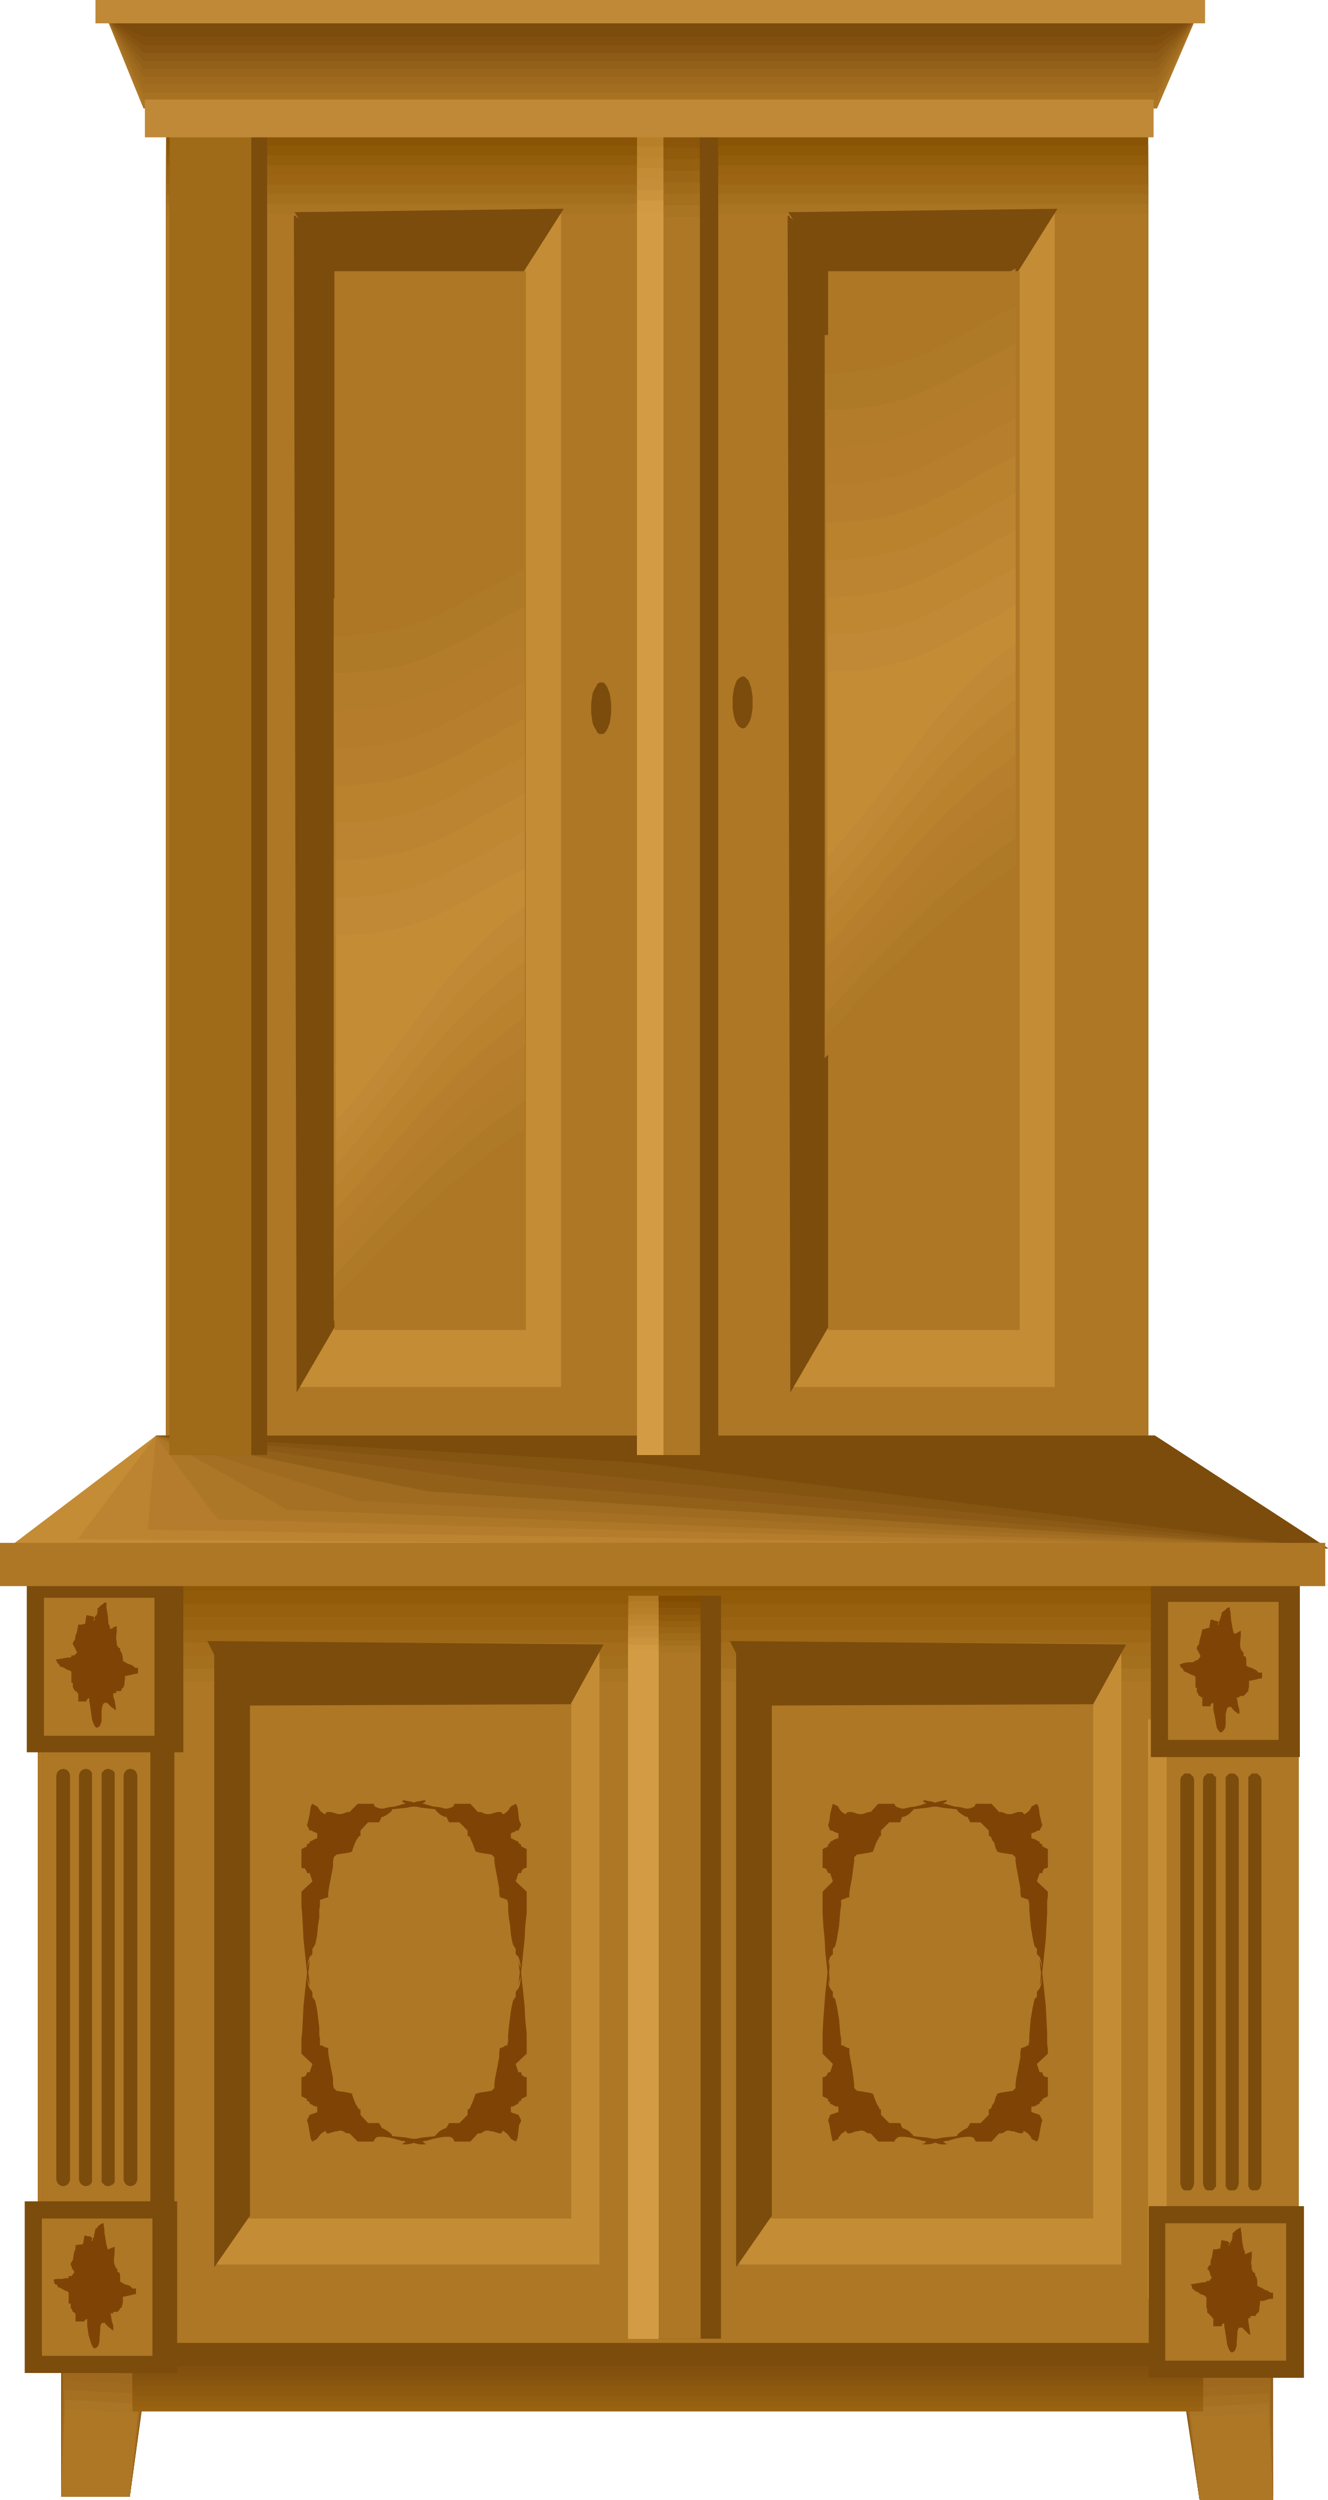 <?xml version="1.0" encoding="UTF-8" standalone="no"?>
<svg
   version="1.0"
   width="82.696mm"
   height="155.668mm"
   id="svg187"
   sodipodi:docname="Armoire 4.wmf"
   xmlns:inkscape="http://www.inkscape.org/namespaces/inkscape"
   xmlns:sodipodi="http://sodipodi.sourceforge.net/DTD/sodipodi-0.dtd"
   xmlns="http://www.w3.org/2000/svg"
   xmlns:svg="http://www.w3.org/2000/svg">
  <sodipodi:namedview
     id="namedview187"
     pagecolor="#ffffff"
     bordercolor="#000000"
     borderopacity="0.25"
     inkscape:showpageshadow="2"
     inkscape:pageopacity="0.0"
     inkscape:pagecheckerboard="0"
     inkscape:deskcolor="#d1d1d1"
     inkscape:document-units="mm" />
  <defs
     id="defs1">
    <pattern
       id="WMFhbasepattern"
       patternUnits="userSpaceOnUse"
       width="6"
       height="6"
       x="0"
       y="0" />
  </defs>
  <path
     style="fill:#87540f;fill-opacity:1;fill-rule:evenodd;stroke:none"
     d="M 14.383,546.986 H 36.2 L 30.544,587.545 H 14.383 Z"
     id="path1" />
  <path
     style="fill:#8c5911;fill-opacity:1;fill-rule:evenodd;stroke:none"
     d="M 14.383,549.248 H 25.211 l 10.666,0.162 -2.747,19.068 -2.586,19.068 H 14.383 Z"
     id="path2" />
  <path
     style="fill:#8e5b14;fill-opacity:1;fill-rule:evenodd;stroke:none"
     d="m 14.545,551.51 10.343,0.162 h 10.505 l -2.424,17.937 -2.424,17.937 H 14.383 Z"
     id="path3" />
  <path
     style="fill:#936016;fill-opacity:1;fill-rule:evenodd;stroke:none"
     d="m 14.706,553.611 10.02,0.323 10.181,0.162 -2.101,16.644 -2.263,16.805 H 14.383 l 0.162,-16.967 z"
     id="path4" />
  <path
     style="fill:#996319;fill-opacity:1;fill-rule:evenodd;stroke:none"
     d="m 14.868,555.873 19.555,0.485 -1.939,15.674 -1.939,15.513 H 14.383 l 0.162,-15.836 z"
     id="path5" />
  <path
     style="fill:#9e681e;fill-opacity:1;fill-rule:evenodd;stroke:none"
     d="m 14.868,558.136 19.07,0.646 -1.616,14.382 -1.778,14.382 H 14.383 Z"
     id="path6" />
  <path
     style="fill:#a06b1e;fill-opacity:1;fill-rule:evenodd;stroke:none"
     d="m 15.03,560.236 9.373,0.485 9.212,0.323 -1.616,13.25 -1.454,13.25 H 14.383 l 0.323,-13.574 z"
     id="path7" />
  <path
     style="fill:#a57021;fill-opacity:1;fill-rule:evenodd;stroke:none"
     d="m 15.191,562.499 17.939,0.808 -1.293,12.119 -1.293,12.119 H 14.383 l 0.323,-12.443 z"
     id="path8" />
  <path
     style="fill:#aa7526;fill-opacity:1;fill-rule:evenodd;stroke:none"
     d="m 15.353,564.761 17.292,0.97 -0.97,10.988 -0.646,5.333 -0.485,5.494 H 14.383 Z"
     id="path9" />
  <path
     style="fill:#ad7726;fill-opacity:1;fill-rule:evenodd;stroke:none"
     d="m 15.353,566.862 16.969,1.131 -1.778,19.553 H 14.383 Z"
     id="path10" />
  <path
     style="fill:#87540f;fill-opacity:1;fill-rule:evenodd;stroke:none"
     d="M 299.623,547.794 H 276.189 l 6.141,40.559 h 17.292 z"
     id="path11" />
  <path
     style="fill:#8c5911;fill-opacity:1;fill-rule:evenodd;stroke:none"
     d="m 299.461,550.056 -22.787,0.162 2.909,19.068 2.747,19.068 h 17.292 z"
     id="path12" />
  <path
     style="fill:#8e5b14;fill-opacity:1;fill-rule:evenodd;stroke:none"
     d="m 299.461,552.318 -11.151,0.162 h -11.151 l 5.171,35.873 h 17.292 z"
     id="path13" />
  <path
     style="fill:#936016;fill-opacity:1;fill-rule:evenodd;stroke:none"
     d="m 299.299,554.419 -10.828,0.323 -10.828,0.162 4.687,33.449 h 17.292 z"
     id="path14" />
  <path
     style="fill:#996319;fill-opacity:1;fill-rule:evenodd;stroke:none"
     d="m 299.138,556.681 -10.505,0.323 -10.505,0.162 4.202,31.187 h 17.292 l -0.162,-15.836 z"
     id="path15" />
  <path
     style="fill:#9e681e;fill-opacity:1;fill-rule:evenodd;stroke:none"
     d="m 298.976,558.944 -20.363,0.646 3.717,28.763 h 17.292 z"
     id="path16" />
  <path
     style="fill:#a06b1e;fill-opacity:1;fill-rule:evenodd;stroke:none"
     d="m 298.815,561.206 -9.858,0.323 -9.858,0.323 3.232,26.501 h 17.292 l -0.323,-13.574 z"
     id="path17" />
  <path
     style="fill:#a57021;fill-opacity:1;fill-rule:evenodd;stroke:none"
     d="m 298.653,563.307 -19.07,0.808 1.293,12.281 1.454,11.958 h 17.292 l -0.485,-12.443 z"
     id="path18" />
  <path
     style="fill:#aa7526;fill-opacity:1;fill-rule:evenodd;stroke:none"
     d="m 298.491,565.569 -9.212,0.485 -9.373,0.485 1.293,10.988 1.131,10.827 h 17.292 l -0.485,-11.311 z"
     id="path19" />
  <path
     style="fill:#ad7726;fill-opacity:1;fill-rule:evenodd;stroke:none"
     d="m 298.491,567.831 -17.939,0.97 1.778,19.553 h 17.292 z"
     id="path20" />
  <path
     style="fill:#996311;fill-opacity:1;fill-rule:evenodd;stroke:none"
     d="M 31.19,547.148 H 283.138 v 20.36 H 31.19 Z"
     id="path21" />
  <path
     style="fill:#966011;fill-opacity:1;fill-rule:evenodd;stroke:none"
     d="M 31.19,547.148 H 283.138 v 19.229 H 31.19 Z"
     id="path22" />
  <path
     style="fill:#935e11;fill-opacity:1;fill-rule:evenodd;stroke:none"
     d="M 31.19,547.148 H 283.138 v 17.937 H 31.19 Z"
     id="path23" />
  <path
     style="fill:#8e5b0f;fill-opacity:1;fill-rule:evenodd;stroke:none"
     d="M 31.19,547.148 H 283.138 V 563.953 H 31.19 Z"
     id="path24" />
  <path
     style="fill:#8c590f;fill-opacity:1;fill-rule:evenodd;stroke:none"
     d="M 31.19,547.148 H 283.138 v 15.674 H 31.19 Z"
     id="path25" />
  <path
     style="fill:#89560f;fill-opacity:1;fill-rule:evenodd;stroke:none"
     d="M 31.19,547.148 H 283.138 v 14.382 H 31.19 Z"
     id="path26" />
  <path
     style="fill:#87540f;fill-opacity:1;fill-rule:evenodd;stroke:none"
     d="M 31.19,547.148 H 283.138 V 560.398 H 31.19 Z"
     id="path27" />
  <path
     style="fill:#84510f;fill-opacity:1;fill-rule:evenodd;stroke:none"
     d="M 31.19,547.148 H 283.138 v 12.119 H 31.19 Z"
     id="path28" />
  <path
     style="fill:#824f0f;fill-opacity:1;fill-rule:evenodd;stroke:none"
     d="M 31.19,547.148 H 283.138 v 10.827 H 31.19 Z"
     id="path29" />
  <path
     style="fill:#7c4c0c;fill-opacity:1;fill-rule:evenodd;stroke:none"
     d="M 31.19,547.148 H 283.138 v 9.695 H 31.19 Z"
     id="path30" />
  <path
     style="fill:#895402;fill-opacity:1;fill-rule:evenodd;stroke:none"
     d="M 8.888,368.266 H 305.602 V 551.349 H 8.888 Z"
     id="path31" />
  <path
     style="fill:#8e5907;fill-opacity:1;fill-rule:evenodd;stroke:none"
     d="M 8.888,371.336 H 305.602 v 180.012 H 8.888 Z"
     id="path32" />
  <path
     style="fill:#915b0a;fill-opacity:1;fill-rule:evenodd;stroke:none"
     d="M 8.888,374.407 H 305.602 V 551.349 H 8.888 Z"
     id="path33" />
  <path
     style="fill:#96600f;fill-opacity:1;fill-rule:evenodd;stroke:none"
     d="M 8.888,377.477 H 305.602 V 551.349 H 8.888 Z"
     id="path34" />
  <path
     style="fill:#996311;fill-opacity:1;fill-rule:evenodd;stroke:none"
     d="M 8.888,380.547 H 305.602 V 551.349 H 8.888 Z"
     id="path35" />
  <path
     style="fill:#9e6816;fill-opacity:1;fill-rule:evenodd;stroke:none"
     d="M 8.888,383.617 H 305.602 V 551.349 H 8.888 Z"
     id="path36" />
  <path
     style="fill:#a36d1c;fill-opacity:1;fill-rule:evenodd;stroke:none"
     d="M 8.888,386.526 H 305.602 V 551.349 H 8.888 Z"
     id="path37" />
  <path
     style="fill:#a5701e;fill-opacity:1;fill-rule:evenodd;stroke:none"
     d="M 8.888,389.596 H 305.602 v 161.753 H 8.888 Z"
     id="path38" />
  <path
     style="fill:#aa7523;fill-opacity:1;fill-rule:evenodd;stroke:none"
     d="M 8.888,392.666 H 305.602 V 551.349 H 8.888 Z"
     id="path39" />
  <path
     style="fill:#ad7726;fill-opacity:1;fill-rule:evenodd;stroke:none"
     d="M 8.888,395.737 H 305.602 V 551.349 H 8.888 Z"
     id="path40" />
  <path
     style="fill:#7c4c0c;fill-opacity:1;fill-rule:evenodd;stroke:none"
     d="M 10.02,403.655 H 41.049 V 540.038 H 10.02 Z"
     id="path41" />
  <path
     style="fill:#c48c35;fill-opacity:1;fill-rule:evenodd;stroke:none"
     d="m 270.21,404.624 h 29.413 v 136.383 h -29.413 z"
     id="path42" />
  <path
     style="fill:#ad7726;fill-opacity:1;fill-rule:evenodd;stroke:none"
     d="M 10.02,403.655 H 35.392 V 540.038 H 10.02 Z"
     id="path43" />
  <path
     style="fill:#ad7726;fill-opacity:1;fill-rule:evenodd;stroke:none"
     d="m 274.573,404.624 h 25.211 v 136.383 h -25.211 z"
     id="path44" />
  <path
     style="fill:#7c4c0c;fill-opacity:1;fill-rule:evenodd;stroke:none"
     d="m 6.303,371.983 h 36.847 v 40.398 H 6.303 Z"
     id="path45" />
  <path
     style="fill:#7c4c0c;fill-opacity:1;fill-rule:evenodd;stroke:none"
     d="m 270.856,373.114 h 35.069 v 40.398 h -35.069 z"
     id="path46" />
  <path
     style="fill:#7c4c0c;fill-opacity:1;fill-rule:evenodd;stroke:none"
     d="M 5.818,518.061 H 41.695 V 558.459 H 5.818 Z"
     id="path47" />
  <path
     style="fill:#7c4c0c;fill-opacity:1;fill-rule:evenodd;stroke:none"
     d="m 270.371,519.192 h 36.524 v 40.398 h -36.524 z"
     id="path48" />
  <path
     style="fill:#ad7726;fill-opacity:1;fill-rule:evenodd;stroke:none"
     d="m 10.343,376.023 h 26.019 v 32.48 H 10.343 Z"
     id="path49" />
  <path
     style="fill:#ad7726;fill-opacity:1;fill-rule:evenodd;stroke:none"
     d="m 274.896,376.992 h 26.019 v 32.48 h -26.019 z"
     id="path50" />
  <path
     style="fill:#ad7726;fill-opacity:1;fill-rule:evenodd;stroke:none"
     d="M 9.858,522.101 H 35.877 v 32.318 H 9.858 Z"
     id="path51" />
  <path
     style="fill:#ad7726;fill-opacity:1;fill-rule:evenodd;stroke:none"
     d="m 274.25,523.232 h 28.443 v 32.318 H 274.25 Z"
     id="path52" />
  <path
     style="fill:#c48c35;fill-opacity:1;fill-rule:evenodd;stroke:none"
     d="M 51.068,387.98 H 141.084 V 532.928 H 51.068 Z"
     id="path53" />
  <path
     style="fill:#c48c35;fill-opacity:1;fill-rule:evenodd;stroke:none"
     d="m 174.053,387.98 h 89.854 v 144.947 h -89.854 z"
     id="path54" />
  <path
     style="fill:#ad7726;fill-opacity:1;fill-rule:evenodd;stroke:none"
     d="M 57.856,398.807 H 134.458 V 522.101 H 57.856 Z"
     id="path55" />
  <path
     style="fill:#ad7726;fill-opacity:1;fill-rule:evenodd;stroke:none"
     d="m 180.84,398.807 h 76.441 V 522.101 h -76.441 z"
     id="path56" />
  <path
     style="fill:#7c4c0c;fill-opacity:1;fill-rule:evenodd;stroke:none"
     d="m 48.806,386.203 7.596,15.19 77.895,-0.323 7.757,-14.058 z"
     id="path57" />
  <path
     style="fill:#7c4c0c;fill-opacity:1;fill-rule:evenodd;stroke:none"
     d="m 171.79,386.203 7.596,15.19 77.895,-0.323 7.757,-14.058 z"
     id="path58" />
  <path
     style="fill:#7c4c0c;fill-opacity:1;fill-rule:evenodd;stroke:none"
     d="m 50.422,388.788 v 144.786 l 8.404,-12.119 V 398.161 l -0.162,-0.162 -0.162,-0.323 -0.485,-0.485 -0.646,-0.646 -0.646,-0.808 -0.646,-0.808 -1.454,-1.778 -1.616,-1.778 -0.646,-0.808 -0.646,-0.646 -0.646,-0.485 -0.323,-0.485 z"
     id="path59" />
  <path
     style="fill:#7c4c0c;fill-opacity:1;fill-rule:evenodd;stroke:none"
     d="m 173.245,388.788 v 144.786 l 8.404,-12.119 v -123.294 -0.162 l -0.323,-0.323 -0.323,-0.485 -0.646,-0.646 -0.646,-0.808 -0.646,-0.808 -1.616,-1.778 -1.616,-1.778 -0.646,-0.808 -0.646,-0.646 -0.485,-0.485 -0.485,-0.485 -0.162,-0.162 z"
     id="path60" />
  <path
     style="fill:#7f4405;fill-opacity:1;fill-rule:evenodd;stroke:none"
     d="m 21.979,381.517 0.162,-0.485 0.323,-0.808 0.323,-0.162 0.162,-0.808 v -0.323 -0.485 h 0.162 l 0.162,-0.162 0.485,-0.485 0.485,-0.323 0.323,-0.323 h 0.485 v 0.485 0.808 l 0.162,0.808 0.162,0.97 0.162,1.939 0.323,0.646 v 0.485 h 0.485 l 0.323,-0.323 0.485,-0.162 0.323,-0.162 v 0.646 0.646 l -0.162,1.616 0.162,0.808 v 0.646 l 0.323,0.646 0.485,0.323 v 0.323 0.323 h 0.162 l 0.162,0.323 0.162,0.485 0.162,0.808 v 0.646 l 1.131,0.646 0.485,0.162 0.485,0.162 0.808,0.646 h 0.323 0.323 v 1.293 l -0.808,0.162 -0.646,0.162 -0.808,0.162 -0.808,0.162 v 0.646 l -0.162,1.454 -0.162,0.485 -0.162,0.162 -0.162,0.162 -0.162,0.162 v 0.323 l -0.323,0.162 h -0.97 v 0.485 h -0.646 v 0.808 l 0.323,0.97 0.162,0.97 0.162,1.131 h -0.323 l -0.323,-0.323 -0.485,-0.323 -0.646,-0.646 -0.162,-0.162 -0.162,-0.162 h -0.646 l -0.323,0.323 -0.162,0.485 -0.162,0.808 v 1.778 0.808 l -0.162,0.646 -0.323,0.646 -0.485,0.323 h -0.323 l -0.162,-0.162 -0.162,-0.162 -0.323,-0.646 -0.323,-0.97 -0.162,-1.131 -0.323,-2.262 -0.162,-0.97 v -0.646 l -0.323,0.162 -0.162,0.162 -0.162,0.162 v 0.323 h -1.939 v -1.939 h -0.162 l -0.162,-0.162 v -0.162 0 l -0.162,-0.162 H 17.615 v -0.162 l -0.162,-0.162 -0.323,-0.646 v -0.97 h -0.323 v -2.585 l -0.323,-0.323 -0.646,-0.162 -0.485,-0.323 -0.646,-0.323 -0.646,-0.162 v -0.162 l -0.162,-0.323 -0.162,-0.162 h -0.162 l -0.162,-0.485 -0.323,-0.485 0.97,-0.162 0.97,-0.162 0.97,-0.162 h 0.485 l 0.323,-0.162 v -0.323 h 0.646 l 0.646,-0.646 v -0.162 l -0.162,-0.323 -0.323,-0.646 -0.323,-0.646 -0.162,-0.162 v 0 -0.323 l 0.162,-0.323 0.162,-0.323 h 0.162 l 0.162,-1.131 0.323,-0.808 0.162,-0.97 0.162,-0.808 h 0.97 l 0.323,-0.162 h 0.323 l 0.162,-1.131 0.162,-0.97 0.323,0.162 h 0.485 l 0.485,0.162 h 0.323 l 0.162,0.323 0.162,0.162 v 0.323 z"
     id="path61" />
  <path
     style="fill:#7f4405;fill-opacity:1;fill-rule:evenodd;stroke:none"
     d="m 286.532,382.486 0.162,-0.485 0.323,-0.646 0.162,-0.323 0.162,-0.646 0.162,-0.323 v -0.485 l 0.162,-0.162 0.162,-0.162 0.485,-0.323 0.485,-0.485 0.323,-0.162 h 0.323 v 0.485 l 0.162,0.646 0.162,1.939 0.323,1.778 0.162,0.808 0.162,0.485 h 0.485 l 0.808,-0.485 0.323,-0.162 v 0.646 0.646 l -0.162,1.616 v 0.646 l 0.162,0.808 0.323,0.485 0.323,0.323 v 0.485 0.162 0.162 h 0.323 l 0.162,0.162 0.162,0.646 v 0.808 0.646 l 0.646,0.323 0.646,0.162 0.485,0.323 0.485,0.162 0.646,0.646 h 0.323 0.485 v 1.293 l -0.808,0.162 -0.646,0.162 -0.808,0.162 -0.808,0.162 v 0.646 0.646 l -0.162,0.808 v 0.485 h -0.323 l -0.162,0.323 -0.162,0.162 -0.162,0.162 -0.323,0.323 h -0.97 v 0.323 h -0.646 l 0.162,0.808 0.162,0.97 0.323,1.131 v 0.97 h -0.162 l -0.323,-0.162 -0.646,-0.485 -0.485,-0.485 -0.323,-0.485 H 289.118 l -0.323,0.323 -0.162,0.646 -0.162,0.808 v 1.616 0.808 l -0.162,0.808 -0.323,0.485 -0.485,0.485 h -0.323 l -0.162,-0.162 -0.162,-0.162 -0.485,-0.808 -0.162,-0.808 -0.162,-1.131 -0.485,-2.262 v -0.97 -0.646 l -0.323,0.162 h -0.162 l -0.162,0.323 v 0.323 h -1.939 v -2.101 h -0.323 v 0 l -0.162,-0.323 h -0.162 -0.162 l -0.162,-0.485 -0.323,-0.485 v -0.97 h -0.323 v -2.585 l -0.485,-0.323 -0.485,-0.162 -0.646,-0.323 -0.646,-0.323 -0.485,-0.162 -0.162,-0.485 -0.162,-0.162 -0.323,-0.162 v -0.162 l -0.162,-0.162 -0.162,-0.485 0.97,-0.323 0.97,-0.162 h 0.97 l 0.485,-0.162 0.323,-0.162 v -0.162 h 0.485 l 0.646,-0.808 v -0.162 -0.162 l -0.323,-0.646 -0.323,-0.646 -0.162,-0.162 v -0.162 -0.162 l 0.162,-0.485 0.162,-0.162 0.162,-0.162 0.162,-0.97 0.485,-1.778 0.162,-0.808 0.808,-0.162 0.485,-0.162 h 0.323 l 0.162,-0.97 0.162,-0.97 h 0.323 l 0.97,0.323 h 0.323 l 0.162,0.162 0.162,0.323 v 0.162 z"
     id="path62" />
  <path
     style="fill:#7f4405;fill-opacity:1;fill-rule:evenodd;stroke:none"
     d="m 21.494,527.433 0.162,-0.485 0.323,-0.323 0.162,-0.323 v -0.323 l 0.162,-0.646 0.162,-0.808 v 0 l 0.323,-0.162 0.323,-0.485 0.646,-0.485 0.323,-0.162 h 0.323 v 0.485 l 0.162,0.808 v 0.808 l 0.162,0.97 0.323,1.939 0.162,0.646 0.162,0.485 0.485,-0.162 0.323,-0.162 0.485,-0.162 0.323,-0.162 v 0.646 0.646 l -0.162,1.616 v 0.808 l 0.162,0.646 0.323,0.646 0.323,0.323 v 0.162 0.485 H 27.797 l 0.323,0.162 0.162,0.646 v 0.808 0.646 l 1.131,0.646 0.646,0.162 0.485,0.162 0.646,0.646 h 0.323 0.485 v 1.293 l -0.808,0.162 -0.646,0.162 -0.808,0.162 -0.808,0.162 v 0.646 0.646 l -0.162,0.646 -0.162,0.646 h -0.162 l -0.162,0.162 -0.162,0.323 -0.162,0.162 -0.323,0.323 h -0.97 v 0.323 h -0.646 l 0.162,0.97 0.162,0.97 0.323,0.97 v 1.131 l -0.323,-0.162 -0.162,-0.162 -0.646,-0.485 -0.485,-0.485 -0.162,-0.162 -0.162,-0.323 h -0.646 l -0.323,0.323 -0.162,0.646 v 0.808 l -0.162,1.616 v 0.808 l -0.162,0.808 -0.323,0.646 -0.485,0.323 h -0.323 l -0.162,-0.162 -0.162,-0.162 -0.323,-0.646 -0.323,-1.131 -0.323,-0.97 -0.323,-2.262 v -0.97 -0.646 l -0.323,0.162 -0.323,0.323 v 0.162 h -2.101 v -1.939 H 17.615 v 0 l -0.162,-0.162 v 0 l -0.162,-0.162 h -0.162 l -0.162,-0.485 -0.323,-0.485 v -0.97 h -0.485 v -2.585 l -0.323,-0.323 -0.485,-0.162 -0.646,-0.323 -0.485,-0.323 -0.646,-0.162 v -0.323 l -0.162,-0.162 -0.162,-0.162 h -0.323 l -0.162,-0.485 -0.162,-0.646 0.808,-0.162 h 1.131 l 0.97,-0.162 h 0.485 l 0.162,-0.162 v -0.323 h 0.646 l 0.646,-0.808 v -0.162 -0.162 l -0.485,-0.646 -0.162,-0.646 -0.162,-0.162 v -0.162 -0.323 l 0.162,-0.162 0.162,-0.323 0.162,-0.162 0.162,-0.97 0.162,-0.97 0.323,-0.808 v -0.808 l 0.97,-0.162 h 0.323 0.162 l 0.323,-0.162 0.323,-1.939 h 0.323 l 0.485,0.162 h 0.485 l 0.323,0.162 0.162,0.323 0.162,0.162 v 0.323 z"
     id="path63" />
  <path
     style="fill:#7f4405;fill-opacity:1;fill-rule:evenodd;stroke:none"
     d="m 289.118,528.565 0.162,-0.485 0.323,-0.323 0.162,-0.323 0.162,-0.323 0.162,-0.808 v -0.808 h 0.162 l 0.162,-0.162 0.162,-0.162 0.323,-0.323 0.485,-0.323 0.323,-0.162 0.323,-0.162 v 0.485 l 0.162,0.808 0.162,1.939 0.323,1.778 0.323,0.808 v 0.485 l 0.485,-0.162 0.323,-0.162 0.485,-0.162 0.323,-0.162 v 0.485 0.808 l -0.162,1.454 0.162,0.808 v 0.646 l 0.323,0.646 0.485,0.323 v 0.323 0.323 h 0.162 l 0.162,0.323 0.162,0.646 v 0.646 0.646 l 0.646,0.323 0.646,0.323 0.485,0.323 0.646,0.162 0.646,0.485 h 0.323 0.323 v 1.293 0.162 h -0.808 l -1.454,0.485 H 296.552 v 0.646 l -0.162,0.808 v 0.646 l -0.162,0.646 h -0.162 l -0.323,0.323 -0.162,0.323 -0.162,0.162 h -1.131 v 0.485 h -0.485 v 0.808 l 0.162,0.97 0.162,1.131 0.162,0.97 h -0.162 l -0.323,-0.162 -0.485,-0.485 -0.646,-0.646 -0.323,-0.323 h -0.646 l -0.323,0.323 -0.162,0.646 v 0.646 l -0.162,1.778 v 0.808 l -0.162,0.646 -0.323,0.646 -0.485,0.323 h -0.323 l -0.162,-0.162 -0.162,-0.162 -0.323,-0.646 -0.323,-0.97 -0.162,-1.131 -0.323,-2.101 -0.162,-0.97 v -0.646 h -0.323 l -0.162,0.162 -0.162,0.323 v 0.162 h -1.939 v -1.939 h -0.162 -0.162 v -0.162 -0.162 l -0.162,-0.162 h -0.162 l -0.162,-0.162 v -0.162 l -0.646,-0.485 v -0.97 h -0.162 v -2.585 l -0.485,-0.485 -0.485,-0.162 -0.485,-0.162 -0.646,-0.485 -0.485,-0.162 -0.162,-0.162 -0.162,-0.162 -0.162,-0.162 -0.323,-0.162 v -0.485 l -0.323,-0.485 0.97,-0.162 0.97,-0.162 0.97,-0.162 h 0.485 l 0.323,-0.162 v -0.162 h 0.646 l 0.646,-0.808 -0.162,-0.162 -0.162,-0.323 -0.162,-0.646 -0.323,-0.646 -0.162,-0.162 h -0.162 l 0.162,-0.323 0.162,-0.323 0.162,-0.323 h 0.323 v -0.97 l 0.323,-0.97 0.162,-0.97 0.162,-0.808 h 0.808 l 0.323,-0.162 h 0.162 0.323 l 0.323,-2.101 0.323,0.162 0.97,0.162 0.323,0.162 0.162,0.162 0.162,0.323 v 0.162 l -0.162,0.162 z"
     id="path64" />
  <path
     style="fill:#7c4c0c;fill-opacity:1;fill-rule:evenodd;stroke:none"
     d="m 14.868,416.259 0.646,0.162 0.485,0.323 0.323,0.485 0.162,0.646 v 95.016 l -0.162,0.646 -0.323,0.485 -0.485,0.323 -0.646,0.162 -0.646,-0.162 -0.485,-0.323 -0.323,-0.485 -0.162,-0.646 v -95.016 l 0.162,-0.646 0.323,-0.485 0.485,-0.323 z"
     id="path65" />
  <path
     style="fill:#7c4c0c;fill-opacity:1;fill-rule:evenodd;stroke:none"
     d="m 279.421,417.39 h 0.646 l 0.485,0.485 0.323,0.323 0.162,0.646 v 95.016 l -0.162,0.646 -0.323,0.646 -0.485,0.323 h -0.646 -0.646 l -0.485,-0.323 -0.323,-0.646 -0.162,-0.646 v -95.016 l 0.162,-0.646 0.323,-0.323 0.485,-0.485 z"
     id="path66" />
  <path
     style="fill:#7c4c0c;fill-opacity:1;fill-rule:evenodd;stroke:none"
     d="m 20.201,416.259 0.646,0.162 0.485,0.323 0.323,0.485 v 0.646 95.016 0.646 l -0.323,0.485 -0.485,0.323 -0.646,0.162 -0.646,-0.162 -0.485,-0.323 -0.323,-0.485 -0.162,-0.646 v -95.016 l 0.162,-0.646 0.323,-0.485 0.485,-0.323 z"
     id="path67" />
  <path
     style="fill:#7c4c0c;fill-opacity:1;fill-rule:evenodd;stroke:none"
     d="m 284.755,417.39 h 0.646 l 0.323,0.485 0.485,0.323 v 0.646 95.016 0.646 l -0.485,0.646 -0.323,0.323 h -0.646 -0.646 l -0.485,-0.323 -0.323,-0.646 -0.162,-0.646 v -95.016 l 0.162,-0.646 0.323,-0.323 0.485,-0.485 z"
     id="path68" />
  <path
     style="fill:#7c4c0c;fill-opacity:1;fill-rule:evenodd;stroke:none"
     d="m 25.373,416.259 0.646,0.162 0.646,0.323 0.323,0.485 v 0.646 95.016 0.646 l -0.323,0.485 -0.646,0.323 -0.646,0.162 -0.646,-0.162 -0.323,-0.323 -0.485,-0.485 v -0.646 -95.016 -0.646 l 0.485,-0.485 0.323,-0.323 z"
     id="path69" />
  <path
     style="fill:#7c4c0c;fill-opacity:1;fill-rule:evenodd;stroke:none"
     d="m 289.926,417.39 h 0.646 l 0.485,0.485 0.323,0.323 0.162,0.646 v 95.016 l -0.162,0.646 -0.323,0.646 -0.485,0.323 h -0.646 -0.646 l -0.485,-0.323 -0.323,-0.646 v -0.646 -95.016 -0.646 l 0.323,-0.323 0.485,-0.485 z"
     id="path70" />
  <path
     style="fill:#7c4c0c;fill-opacity:1;fill-rule:evenodd;stroke:none"
     d="m 30.706,416.259 0.646,0.162 0.485,0.323 0.323,0.485 0.162,0.646 v 95.016 l -0.162,0.646 -0.323,0.485 -0.485,0.323 -0.646,0.162 -0.646,-0.162 -0.485,-0.323 -0.323,-0.485 -0.162,-0.646 v -95.016 l 0.162,-0.646 0.323,-0.485 0.485,-0.323 z"
     id="path71" />
  <path
     style="fill:#7c4c0c;fill-opacity:1;fill-rule:evenodd;stroke:none"
     d="m 295.259,417.39 h 0.646 l 0.485,0.485 0.323,0.323 0.162,0.646 v 95.016 l -0.162,0.646 -0.323,0.646 -0.485,0.323 h -0.646 -0.646 l -0.485,-0.323 -0.323,-0.646 v -0.646 -95.016 -0.646 l 0.323,-0.323 0.485,-0.485 z"
     id="path72" />
  <path
     style="fill:#844f00;fill-opacity:1;fill-rule:evenodd;stroke:none"
     d="M 39.109,29.733 H 270.21 V 342.896 H 39.109 Z"
     id="path73" />
  <path
     style="fill:#895405;fill-opacity:1;fill-rule:evenodd;stroke:none"
     d="M 39.109,31.995 H 270.21 V 342.896 H 39.109 Z"
     id="path74" />
  <path
     style="fill:#8e5907;fill-opacity:1;fill-rule:evenodd;stroke:none"
     d="M 39.109,34.257 H 270.21 V 342.896 H 39.109 Z"
     id="path75" />
  <path
     style="fill:#935e0c;fill-opacity:1;fill-rule:evenodd;stroke:none"
     d="M 39.109,36.52 H 270.21 V 342.896 H 39.109 Z"
     id="path76" />
  <path
     style="fill:#996311;fill-opacity:1;fill-rule:evenodd;stroke:none"
     d="M 39.109,38.943 H 270.21 V 342.896 H 39.109 Z"
     id="path77" />
  <path
     style="fill:#9b6514;fill-opacity:1;fill-rule:evenodd;stroke:none"
     d="M 39.109,41.206 H 270.21 V 342.896 H 39.109 Z"
     id="path78" />
  <path
     style="fill:#a06b19;fill-opacity:1;fill-rule:evenodd;stroke:none"
     d="M 39.109,43.468 H 270.21 V 342.896 H 39.109 Z"
     id="path79" />
  <path
     style="fill:#a5701e;fill-opacity:1;fill-rule:evenodd;stroke:none"
     d="M 39.109,45.73 H 270.21 V 342.896 H 39.109 Z"
     id="path80" />
  <path
     style="fill:#aa7523;fill-opacity:1;fill-rule:evenodd;stroke:none"
     d="M 39.109,47.993 H 270.21 V 342.896 H 39.109 Z"
     id="path81" />
  <path
     style="fill:#ad7726;fill-opacity:1;fill-rule:evenodd;stroke:none"
     d="M 39.109,50.255 H 270.21 V 342.896 H 39.109 Z"
     id="path82" />
  <path
     style="fill:#ad7726;fill-opacity:1;fill-rule:evenodd;stroke:none"
     d="M 25.211,4.525 H 281.361 L 272.311,25.531 H 33.776 Z"
     id="path83" />
  <path
     style="fill:#a87223;fill-opacity:1;fill-rule:evenodd;stroke:none"
     d="m 25.211,4.525 h 256.15 l -4.525,9.534 -4.525,9.534 H 33.776 Z"
     id="path84" />
  <path
     style="fill:#a36d21;fill-opacity:1;fill-rule:evenodd;stroke:none"
     d="m 25.211,4.525 h 256.15 l -4.525,8.726 -4.525,8.564 H 33.776 l -4.202,-8.564 z"
     id="path85" />
  <path
     style="fill:#9e6b1e;fill-opacity:1;fill-rule:evenodd;stroke:none"
     d="m 25.211,4.525 h 256.15 l -4.525,7.756 -4.525,7.595 H 33.776 Z"
     id="path86" />
  <path
     style="fill:#99651c;fill-opacity:1;fill-rule:evenodd;stroke:none"
     d="m 25.211,4.525 h 256.15 l -4.525,6.787 -4.525,6.787 H 33.776 l -4.202,-6.787 z"
     id="path87" />
  <path
     style="fill:#936019;fill-opacity:1;fill-rule:evenodd;stroke:none"
     d="m 25.211,4.525 h 256.15 l -4.525,5.817 -4.525,5.817 H 33.776 Z"
     id="path88" />
  <path
     style="fill:#8e5b16;fill-opacity:1;fill-rule:evenodd;stroke:none"
     d="m 25.211,4.525 h 256.15 l -4.525,5.009 -4.525,4.848 H 33.776 L 29.574,9.534 Z"
     id="path89" />
  <path
     style="fill:#875411;fill-opacity:1;fill-rule:evenodd;stroke:none"
     d="m 25.211,4.525 h 256.15 l -4.525,4.04 -4.525,3.878 H 33.776 L 29.574,8.564 Z"
     id="path90" />
  <path
     style="fill:#824f0f;fill-opacity:1;fill-rule:evenodd;stroke:none"
     d="m 25.211,4.525 h 256.15 l -4.525,3.07 -4.525,3.07 H 33.776 L 29.574,7.595 Z"
     id="path91" />
  <path
     style="fill:#7c4c0c;fill-opacity:1;fill-rule:evenodd;stroke:none"
     d="m 25.211,4.525 h 256.15 l -9.05,4.201 H 33.776 Z"
     id="path92" />
  <path
     style="fill:#c48c35;fill-opacity:1;fill-rule:evenodd;stroke:none"
     d="M 36.685,337.887 H 271.826 l 40.725,26.501 H 1.778 Z"
     id="path93" />
  <path
     style="fill:#bc8430;fill-opacity:1;fill-rule:evenodd;stroke:none"
     d="M 36.685,337.887 H 271.826 l 10.181,6.625 10.181,6.625 20.363,13.25 -294.289,-2.101 z"
     id="path94" />
  <path
     style="fill:#b57c2d;fill-opacity:1;fill-rule:evenodd;stroke:none"
     d="M 36.685,337.887 H 271.826 l 10.181,6.625 10.181,6.625 20.363,13.25 -138.822,-2.101 -138.983,-2.262 0.97,-11.15 z"
     id="path95" />
  <path
     style="fill:#ad7728;fill-opacity:1;fill-rule:evenodd;stroke:none"
     d="M 36.685,337.887 H 271.826 l 10.181,6.625 10.181,6.625 20.363,13.25 -261.321,-6.787 -7.272,-9.695 z"
     id="path96" />
  <path
     style="fill:#a57023;fill-opacity:1;fill-rule:evenodd;stroke:none"
     d="M 36.685,337.887 H 271.826 l 10.181,6.625 10.181,6.625 20.363,13.25 -122.338,-4.363 -122.499,-4.686 z"
     id="path97" />
  <path
     style="fill:#9e6b21;fill-opacity:1;fill-rule:evenodd;stroke:none"
     d="M 36.685,337.887 H 271.826 l 10.181,6.625 10.181,6.625 20.363,13.25 L 84.198,353.238 60.442,345.643 Z"
     id="path98" />
  <path
     style="fill:#936019;fill-opacity:1;fill-rule:evenodd;stroke:none"
     d="M 36.685,337.887 H 271.826 l 10.181,6.625 10.181,6.625 20.363,13.25 -105.854,-6.625 -106.015,-6.787 z"
     id="path99" />
  <path
     style="fill:#8c5916;fill-opacity:1;fill-rule:evenodd;stroke:none"
     d="M 36.685,337.887 H 271.826 l 10.181,6.625 10.181,6.625 20.363,13.25 -97.773,-7.756 -97.612,-7.918 -40.241,-5.332 z"
     id="path100" />
  <path
     style="fill:#845411;fill-opacity:1;fill-rule:evenodd;stroke:none"
     d="M 36.685,337.887 H 271.826 l 10.181,6.625 10.181,6.625 20.363,13.25 -178.901,-17.937 -48.483,-4.363 z"
     id="path101" />
  <path
     style="fill:#7c4c0c;fill-opacity:1;fill-rule:evenodd;stroke:none"
     d="M 36.685,337.887 H 271.826 l 40.725,26.501 -162.417,-20.199 z"
     id="path102" />
  <path
     style="fill:#bf8938;fill-opacity:1;fill-rule:evenodd;stroke:none"
     d="M 22.464,0 H 283.623 V 5.494 H 22.464 Z"
     id="path103" />
  <path
     style="fill:#7c4c0c;fill-opacity:1;fill-rule:evenodd;stroke:none"
     d="m 163.063,26.663 h 5.98 V 342.412 h -5.98 z"
     id="path104" />
  <path
     style="fill:#7c4c0c;fill-opacity:1;fill-rule:evenodd;stroke:none"
     d="m 162.902,375.538 h 6.788 v 174.842 h -6.788 z"
     id="path105" />
  <path
     style="fill:#7c4c0c;fill-opacity:1;fill-rule:evenodd;stroke:none"
     d="M 39.917,28.925 H 62.866 V 342.412 H 39.917 Z"
     id="path106" />
  <path
     style="fill:#a06b19;fill-opacity:1;fill-rule:evenodd;stroke:none"
     d="M 39.917,28.925 H 59.149 V 342.412 H 39.917 Z"
     id="path107" />
  <path
     style="fill:#c48c35;fill-opacity:1;fill-rule:evenodd;stroke:none"
     d="M 69.815,50.901 132.034,50.416 V 326.414 H 70.461 Z"
     id="path108" />
  <path
     style="fill:#c48c35;fill-opacity:1;fill-rule:evenodd;stroke:none"
     d="m 186.012,50.901 62.219,-0.485 V 326.414 h -61.735 z"
     id="path109" />
  <path
     style="fill:#7c4c0c;fill-opacity:1;fill-rule:evenodd;stroke:none"
     d="M 69.33,49.932 78.542,64.96 122.176,65.606 132.681,49.124 Z"
     id="path110" />
  <path
     style="fill:#7c4c0c;fill-opacity:1;fill-rule:evenodd;stroke:none"
     d="m 185.527,49.932 9.212,15.028 43.796,0.646 10.343,-16.482 z"
     id="path111" />
  <path
     style="fill:#7c4c0c;fill-opacity:1;fill-rule:evenodd;stroke:none"
     d="M 69.169,50.901 69.815,327.707 80.158,309.932 79.673,63.99 H 79.511 V 63.828 L 79.35,63.667 79.188,63.344 78.542,62.697 78.057,61.728 77.249,60.597 76.279,59.304 74.502,56.718 72.562,54.295 71.754,53.163 70.946,52.194 70.3,51.386 69.977,51.224 69.492,50.74 H 69.33 v 0 z"
     id="path112" />
  <path
     style="fill:#7c4c0c;fill-opacity:1;fill-rule:evenodd;stroke:none"
     d="m 185.365,50.901 0.646,276.806 10.343,-17.775 -0.485,-245.942 h -0.162 v -0.162 l -0.162,-0.162 -0.162,-0.323 -0.485,-0.646 -0.646,-0.97 -0.808,-1.131 -0.97,-1.293 -1.939,-2.585 -1.778,-2.424 -0.97,-1.131 -0.808,-0.97 -0.646,-0.808 -0.323,-0.162 -0.323,-0.485 h -0.162 v 0 z"
     id="path113" />
  <path
     style="fill:#824c00;fill-opacity:1;fill-rule:evenodd;stroke:none"
     d="m 149.973,26.663 h 14.706 V 342.412 h -14.706 z"
     id="path114" />
  <path
     style="fill:#875105;fill-opacity:1;fill-rule:evenodd;stroke:none"
     d="m 149.973,29.41 h 14.706 V 342.412 h -14.706 z"
     id="path115" />
  <path
     style="fill:#8c560a;fill-opacity:1;fill-rule:evenodd;stroke:none"
     d="m 149.973,32.157 h 14.706 V 342.412 h -14.706 z"
     id="path116" />
  <path
     style="fill:#915b0c;fill-opacity:1;fill-rule:evenodd;stroke:none"
     d="m 149.973,34.742 h 14.706 v 307.669 h -14.706 z"
     id="path117" />
  <path
     style="fill:#966011;fill-opacity:1;fill-rule:evenodd;stroke:none"
     d="m 149.973,37.489 h 14.706 V 342.412 h -14.706 z"
     id="path118" />
  <path
     style="fill:#9b6516;fill-opacity:1;fill-rule:evenodd;stroke:none"
     d="m 149.973,40.236 h 14.706 V 342.412 h -14.706 z"
     id="path119" />
  <path
     style="fill:#a06b19;fill-opacity:1;fill-rule:evenodd;stroke:none"
     d="m 149.973,42.983 h 14.706 V 342.412 h -14.706 z"
     id="path120" />
  <path
     style="fill:#a5701e;fill-opacity:1;fill-rule:evenodd;stroke:none"
     d="m 149.973,45.569 h 14.706 V 342.412 h -14.706 z"
     id="path121" />
  <path
     style="fill:#aa7523;fill-opacity:1;fill-rule:evenodd;stroke:none"
     d="m 149.973,48.316 h 14.706 V 342.412 h -14.706 z"
     id="path122" />
  <path
     style="fill:#ad7726;fill-opacity:1;fill-rule:evenodd;stroke:none"
     d="m 149.973,51.063 h 14.706 V 342.412 h -14.706 z"
     id="path123" />
  <path
     style="fill:#824c00;fill-opacity:1;fill-rule:evenodd;stroke:none"
     d="m 147.872,375.538 h 16.969 v 174.842 h -16.969 z"
     id="path124" />
  <path
     style="fill:#875105;fill-opacity:1;fill-rule:evenodd;stroke:none"
     d="m 147.872,376.992 h 16.969 v 173.387 h -16.969 z"
     id="path125" />
  <path
     style="fill:#8c560a;fill-opacity:1;fill-rule:evenodd;stroke:none"
     d="m 147.872,378.446 h 16.969 v 171.933 h -16.969 z"
     id="path126" />
  <path
     style="fill:#915b0c;fill-opacity:1;fill-rule:evenodd;stroke:none"
     d="m 147.872,380.062 h 16.969 v 170.317 h -16.969 z"
     id="path127" />
  <path
     style="fill:#966011;fill-opacity:1;fill-rule:evenodd;stroke:none"
     d="m 147.872,381.517 h 16.969 v 168.863 h -16.969 z"
     id="path128" />
  <path
     style="fill:#9b6516;fill-opacity:1;fill-rule:evenodd;stroke:none"
     d="m 147.872,382.971 h 16.969 v 167.408 h -16.969 z"
     id="path129" />
  <path
     style="fill:#a06b19;fill-opacity:1;fill-rule:evenodd;stroke:none"
     d="m 147.872,384.425 h 16.969 v 165.954 h -16.969 z"
     id="path130" />
  <path
     style="fill:#a5701e;fill-opacity:1;fill-rule:evenodd;stroke:none"
     d="m 147.872,386.041 h 16.969 v 164.338 h -16.969 z"
     id="path131" />
  <path
     style="fill:#aa7523;fill-opacity:1;fill-rule:evenodd;stroke:none"
     d="m 147.872,387.334 h 16.969 v 163.045 h -16.969 z"
     id="path132" />
  <path
     style="fill:#ad7726;fill-opacity:1;fill-rule:evenodd;stroke:none"
     d="m 147.872,388.95 h 16.969 v 161.43 h -16.969 z"
     id="path133" />
  <path
     style="fill:#ad7726;fill-opacity:1;fill-rule:evenodd;stroke:none"
     d="M 78.703,63.828 H 123.792 V 313.002 H 78.703 Z"
     id="path134" />
  <path
     style="fill:#ad7726;fill-opacity:1;fill-rule:evenodd;stroke:none"
     d="m 194.9,63.828 h 45.089 V 313.002 h -45.089 z"
     id="path135" />
  <path
     style="fill:#af7721;fill-opacity:1;fill-rule:evenodd;stroke:none"
     d="m 149.973,26.663 h 6.141 V 342.412 h -6.141 z"
     id="path136" />
  <path
     style="fill:#b57c26;fill-opacity:1;fill-rule:evenodd;stroke:none"
     d="m 149.973,29.248 h 6.141 V 342.412 h -6.141 z"
     id="path137" />
  <path
     style="fill:#b77f28;fill-opacity:1;fill-rule:evenodd;stroke:none"
     d="m 149.973,31.833 h 6.141 v 310.578 h -6.141 z"
     id="path138" />
  <path
     style="fill:#bc842d;fill-opacity:1;fill-rule:evenodd;stroke:none"
     d="m 149.973,34.419 h 6.141 V 342.412 h -6.141 z"
     id="path139" />
  <path
     style="fill:#bf8730;fill-opacity:1;fill-rule:evenodd;stroke:none"
     d="m 149.973,37.004 h 6.141 V 342.412 h -6.141 z"
     id="path140" />
  <path
     style="fill:#c48c35;fill-opacity:1;fill-rule:evenodd;stroke:none"
     d="m 149.973,39.59 h 6.141 V 342.412 h -6.141 z"
     id="path141" />
  <path
     style="fill:#c68e38;fill-opacity:1;fill-rule:evenodd;stroke:none"
     d="m 149.973,42.175 h 6.141 V 342.412 h -6.141 z"
     id="path142" />
  <path
     style="fill:#cc933d;fill-opacity:1;fill-rule:evenodd;stroke:none"
     d="m 149.973,44.761 h 6.141 v 297.651 h -6.141 z"
     id="path143" />
  <path
     style="fill:#d19942;fill-opacity:1;fill-rule:evenodd;stroke:none"
     d="m 149.973,47.185 h 6.141 V 342.412 h -6.141 z"
     id="path144" />
  <path
     style="fill:#d39b44;fill-opacity:1;fill-rule:evenodd;stroke:none"
     d="m 149.973,49.77 h 6.141 V 342.412 h -6.141 z"
     id="path145" />
  <path
     style="fill:#af7721;fill-opacity:1;fill-rule:evenodd;stroke:none"
     d="m 147.872,375.538 h 7.111 v 174.842 h -7.111 z"
     id="path146" />
  <path
     style="fill:#b57c26;fill-opacity:1;fill-rule:evenodd;stroke:none"
     d="m 147.872,376.83 h 7.111 v 173.549 h -7.111 z"
     id="path147" />
  <path
     style="fill:#b77f28;fill-opacity:1;fill-rule:evenodd;stroke:none"
     d="m 147.872,378.285 h 7.111 v 172.095 h -7.111 z"
     id="path148" />
  <path
     style="fill:#bc842d;fill-opacity:1;fill-rule:evenodd;stroke:none"
     d="m 147.872,379.901 h 7.111 v 170.479 h -7.111 z"
     id="path149" />
  <path
     style="fill:#bf8730;fill-opacity:1;fill-rule:evenodd;stroke:none"
     d="m 147.872,381.193 h 7.111 v 169.186 h -7.111 z"
     id="path150" />
  <path
     style="fill:#c48c35;fill-opacity:1;fill-rule:evenodd;stroke:none"
     d="m 147.872,382.648 h 7.111 v 167.732 h -7.111 z"
     id="path151" />
  <path
     style="fill:#c68e38;fill-opacity:1;fill-rule:evenodd;stroke:none"
     d="m 147.872,383.94 h 7.111 v 166.439 h -7.111 z"
     id="path152" />
  <path
     style="fill:#cc933d;fill-opacity:1;fill-rule:evenodd;stroke:none"
     d="m 147.872,385.395 h 7.111 v 164.985 h -7.111 z"
     id="path153" />
  <path
     style="fill:#d19942;fill-opacity:1;fill-rule:evenodd;stroke:none"
     d="m 147.872,387.011 h 7.111 v 163.369 h -7.111 z"
     id="path154" />
  <path
     style="fill:#d39b44;fill-opacity:1;fill-rule:evenodd;stroke:none"
     d="m 147.872,388.303 h 7.111 v 162.076 h -7.111 z"
     id="path155" />
  <path
     style="fill:#bf8938;fill-opacity:1;fill-rule:evenodd;stroke:none"
     d="m 34.099,23.431 h 237.403 v 8.888 H 34.099 Z"
     id="path156" />
  <path
     style="fill:#7c4c0c;fill-opacity:1;fill-rule:evenodd;stroke:none"
     d="m 141.569,160.622 h 0.485 l 0.323,0.323 0.485,0.646 0.323,0.808 0.323,0.808 0.162,1.131 0.162,1.131 v 1.131 1.293 l -0.162,1.131 -0.162,1.131 -0.323,0.808 -0.323,0.808 -0.485,0.646 -0.323,0.323 h -0.485 -0.485 l -0.485,-0.323 -0.323,-0.646 -0.485,-0.808 -0.323,-0.808 -0.162,-1.131 -0.162,-1.131 v -1.293 -1.131 l 0.162,-1.131 0.162,-1.131 0.323,-0.808 0.485,-0.808 0.323,-0.646 0.485,-0.323 z"
     id="path157" />
  <path
     style="fill:#7c4c0c;fill-opacity:1;fill-rule:evenodd;stroke:none"
     d="m 174.861,159.167 0.485,0.162 0.323,0.323 0.485,0.485 0.323,0.808 0.323,0.97 0.162,0.97 0.162,1.131 v 1.293 1.293 l -0.162,1.131 -0.162,0.97 -0.323,0.97 -0.323,0.646 -0.485,0.646 -0.323,0.323 -0.485,0.162 -0.485,-0.162 -0.485,-0.323 -0.485,-0.646 -0.323,-0.646 -0.323,-0.97 -0.162,-0.97 -0.162,-1.131 v -1.293 -1.293 l 0.162,-1.131 0.162,-0.97 0.323,-0.97 0.323,-0.808 0.485,-0.485 0.485,-0.323 z"
     id="path158" />
  <path
     style="fill:#ad7726;fill-opacity:1;fill-rule:evenodd;stroke:none"
     d="m 78.542,310.901 2.909,-3.07 2.747,-2.747 2.586,-2.747 2.586,-2.585 5.171,-5.009 5.333,-4.686 5.333,-4.525 2.747,-2.101 2.909,-2.262 2.909,-2.262 3.071,-2.262 3.232,-2.262 3.394,-2.262 V 125.072 l -3.232,1.778 -3.071,1.616 -2.909,1.454 -2.586,1.616 -2.586,1.293 -2.424,1.293 -2.424,1.293 -2.424,1.131 -2.424,0.808 -2.586,0.97 -2.586,0.646 -2.747,0.646 -2.909,0.485 -3.071,0.485 -3.232,0.162 h -1.778 -1.939 z"
     id="path159" />
  <path
     style="fill:#af7a28;fill-opacity:1;fill-rule:evenodd;stroke:none"
     d="m 78.542,305.569 2.909,-3.07 2.747,-2.747 2.586,-2.747 2.586,-2.747 5.333,-5.171 5.171,-4.848 5.333,-4.686 2.747,-2.424 2.909,-2.262 2.909,-2.262 3.071,-2.424 3.232,-2.262 3.394,-2.262 V 133.959 l -3.232,1.778 -3.071,1.616 -2.909,1.454 -2.586,1.454 -2.586,1.454 -2.424,1.293 -2.424,1.131 -2.424,1.131 -2.424,0.97 -2.424,0.808 -2.586,0.808 -2.747,0.646 -2.909,0.485 -3.232,0.323 -3.232,0.323 h -1.778 -1.939 z"
     id="path160" />
  <path
     style="fill:#b27c2b;fill-opacity:1;fill-rule:evenodd;stroke:none"
     d="m 78.703,300.236 2.747,-2.909 2.747,-2.909 2.747,-2.909 2.586,-2.747 5.171,-5.333 5.171,-5.171 5.333,-4.848 2.747,-2.424 2.909,-2.585 2.909,-2.262 3.071,-2.424 3.232,-2.262 3.394,-2.424 V 142.847 l -3.232,1.616 -3.071,1.616 -2.747,1.616 -2.747,1.454 -2.424,1.454 -2.586,1.131 -2.424,1.293 -2.424,0.97 -2.424,1.131 -2.424,0.808 -2.586,0.808 -2.747,0.485 -2.909,0.485 -3.071,0.323 -3.394,0.323 h -1.778 -1.778 z"
     id="path161" />
  <path
     style="fill:#b57c2b;fill-opacity:1;fill-rule:evenodd;stroke:none"
     d="m 78.865,295.065 2.747,-2.909 2.747,-3.07 5.333,-5.656 5.01,-5.656 5.333,-5.494 5.171,-5.009 2.747,-2.585 2.909,-2.585 2.909,-2.424 3.071,-2.424 3.232,-2.424 3.394,-2.262 V 151.572 l -3.232,1.616 -3.071,1.616 -2.747,1.616 -2.747,1.454 -2.424,1.454 -2.424,1.293 -2.586,1.131 -2.263,1.131 -2.424,0.97 -2.424,0.808 -2.586,0.808 -2.747,0.646 -2.909,0.485 -3.071,0.323 -3.394,0.162 -1.778,0.162 h -1.778 z"
     id="path162" />
  <path
     style="fill:#b77f2d;fill-opacity:1;fill-rule:evenodd;stroke:none"
     d="m 78.865,289.733 2.747,-2.909 2.747,-3.07 5.333,-5.817 5.171,-5.817 5.171,-5.656 5.333,-5.494 2.586,-2.585 2.909,-2.585 2.909,-2.585 3.071,-2.424 3.232,-2.424 3.394,-2.424 v -85.643 l -3.232,1.778 -3.071,1.616 -2.747,1.616 -2.747,1.293 -2.424,1.454 -2.424,1.293 -2.424,1.131 -2.424,1.131 -2.424,0.97 -2.424,0.97 -2.586,0.646 -2.747,0.646 -2.909,0.646 -3.071,0.323 -3.394,0.162 -1.778,0.162 h -1.778 z"
     id="path163" />
  <path
     style="fill:#ba822d;fill-opacity:1;fill-rule:evenodd;stroke:none"
     d="m 78.865,284.562 5.656,-6.14 5.171,-5.979 5.171,-5.979 5.171,-5.817 5.333,-5.656 2.747,-2.909 2.747,-2.585 2.909,-2.585 3.071,-2.585 3.232,-2.585 3.394,-2.262 V 169.186 l -3.232,1.616 -3.071,1.778 -2.747,1.454 -2.747,1.454 -2.424,1.454 -2.424,1.293 -2.424,1.131 -2.424,1.131 -2.424,0.97 -2.424,0.808 -2.586,0.808 -2.747,0.646 -2.747,0.485 -3.232,0.323 -3.232,0.323 H 80.804 78.865 Z"
     id="path164" />
  <path
     style="fill:#bc8430;fill-opacity:1;fill-rule:evenodd;stroke:none"
     d="m 79.027,279.229 2.747,-3.07 2.747,-3.07 5.333,-6.302 2.586,-3.07 2.424,-3.07 5.171,-5.979 5.333,-5.979 2.747,-2.747 2.747,-2.747 3.071,-2.747 2.909,-2.585 3.232,-2.585 3.394,-2.424 v -54.941 l -3.232,1.778 -3.071,1.616 -2.747,1.454 -2.747,1.616 -2.424,1.293 -2.424,1.293 -2.424,1.293 -2.263,1.131 -2.586,0.808 -2.424,0.97 -2.586,0.646 -2.586,0.646 -2.909,0.485 -3.071,0.485 -3.232,0.162 H 80.804 79.027 Z"
     id="path165" />
  <path
     style="fill:#bf8732;fill-opacity:1;fill-rule:evenodd;stroke:none"
     d="m 79.027,273.897 2.909,-3.07 2.747,-3.07 5.171,-6.302 5.171,-6.464 5.01,-6.302 5.333,-6.14 2.747,-2.909 2.747,-2.747 3.071,-2.909 3.071,-2.585 3.071,-2.585 3.394,-2.424 v -39.59 l -3.232,1.778 -3.071,1.616 -2.747,1.454 -2.747,1.454 -2.424,1.454 -2.424,1.293 -2.424,1.131 -2.263,1.131 -2.424,0.97 -2.586,0.808 -2.424,0.808 -2.747,0.485 -2.909,0.646 -3.071,0.323 -3.232,0.162 h -1.778 -1.939 z"
     id="path166" />
  <path
     style="fill:#c18935;fill-opacity:1;fill-rule:evenodd;stroke:none"
     d="m 79.188,268.564 2.747,-3.07 2.747,-3.07 5.333,-6.464 10.181,-13.089 5.171,-6.464 2.747,-3.07 2.747,-2.909 3.071,-2.747 3.071,-2.909 3.071,-2.424 3.394,-2.424 v -24.239 l -3.232,1.616 -3.071,1.616 -2.747,1.616 -2.586,1.454 -2.586,1.293 -2.424,1.293 -2.263,1.293 -2.424,0.97 -2.424,1.131 -2.424,0.808 -2.586,0.646 -2.586,0.646 -2.909,0.485 -3.071,0.323 -3.232,0.323 h -1.778 -1.939 z"
     id="path167" />
  <path
     style="fill:#c48c35;fill-opacity:1;fill-rule:evenodd;stroke:none"
     d="m 79.188,263.394 2.909,-3.07 2.747,-3.232 5.171,-6.625 5.171,-6.787 5.01,-6.787 2.586,-3.232 2.586,-3.393 2.747,-3.07 2.909,-3.07 2.909,-2.909 3.071,-2.909 3.071,-2.585 3.394,-2.424 v -8.888 l -3.232,1.616 -3.071,1.616 -2.747,1.616 -2.586,1.454 -2.586,1.454 -2.424,1.293 -2.263,1.131 -2.424,1.131 -2.424,0.97 -2.424,0.808 -2.424,0.808 -2.747,0.646 -2.909,0.485 -3.071,0.323 -3.232,0.162 -1.778,0.162 h -1.939 z"
     id="path168" />
  <path
     style="fill:#ad7726;fill-opacity:1;fill-rule:evenodd;stroke:none"
     d="m 194.092,249.012 2.909,-2.909 2.747,-2.909 2.586,-2.747 2.747,-2.585 2.586,-2.585 2.586,-2.424 5.171,-4.686 5.333,-4.525 2.909,-2.101 2.747,-2.262 3.071,-2.262 3.071,-2.262 3.232,-2.101 3.232,-2.424 V 63.182 l -3.232,1.778 -3.071,1.616 -2.747,1.454 -2.747,1.616 -2.424,1.293 -2.586,1.293 -2.424,1.293 -2.424,0.97 -2.424,0.97 -2.424,0.808 -2.586,0.808 -2.747,0.646 -2.909,0.485 -3.071,0.323 -3.394,0.323 h -1.778 -1.939 z"
     id="path169" />
  <path
     style="fill:#af7a28;fill-opacity:1;fill-rule:evenodd;stroke:none"
     d="m 194.254,243.679 2.909,-2.909 2.747,-2.909 2.586,-2.909 2.586,-2.585 5.333,-5.171 5.01,-4.848 5.495,-4.848 2.747,-2.262 2.747,-2.262 3.071,-2.424 3.071,-2.262 3.232,-2.262 3.232,-2.424 V 72.07 l -3.232,1.616 -3.071,1.616 -2.747,1.616 -2.747,1.454 -2.424,1.454 -2.586,1.293 -2.263,1.131 -2.424,1.131 -2.424,0.97 -2.586,0.808 -2.586,0.808 -2.586,0.646 -2.909,0.485 -3.232,0.323 -3.232,0.323 h -1.778 -1.939 z"
     id="path170" />
  <path
     style="fill:#b27c2b;fill-opacity:1;fill-rule:evenodd;stroke:none"
     d="m 194.415,238.508 2.747,-3.07 2.747,-2.909 2.747,-2.909 2.586,-2.747 5.171,-5.333 5.171,-5.171 5.333,-5.009 2.747,-2.424 2.747,-2.424 3.071,-2.262 3.071,-2.424 3.232,-2.424 3.232,-2.262 V 80.796 l -3.232,1.778 -3.071,1.616 -2.747,1.454 -2.747,1.616 -2.424,1.293 -2.424,1.293 -2.424,1.131 -2.424,1.131 -2.424,0.97 -2.586,0.97 -2.586,0.646 -2.586,0.646 -2.909,0.485 -3.071,0.323 -3.394,0.323 h -1.778 -1.778 z"
     id="path171" />
  <path
     style="fill:#b57c2b;fill-opacity:1;fill-rule:evenodd;stroke:none"
     d="m 194.415,233.176 2.909,-3.07 2.586,-2.909 5.333,-5.817 5.171,-5.494 5.171,-5.494 5.333,-5.171 2.747,-2.424 2.747,-2.585 3.071,-2.424 3.071,-2.424 3.232,-2.424 3.232,-2.262 V 89.683 l -3.232,1.616 -3.071,1.616 -2.747,1.616 -2.747,1.454 -2.424,1.293 -2.424,1.293 -2.424,1.293 -2.424,1.131 -2.424,0.97 -2.424,0.808 -2.586,0.646 -2.747,0.646 -2.909,0.646 -3.071,0.323 -3.232,0.162 h -1.939 -1.778 z"
     id="path172" />
  <path
     style="fill:#b77f2d;fill-opacity:1;fill-rule:evenodd;stroke:none"
     d="m 194.415,227.843 2.909,-3.07 2.747,-2.909 5.333,-5.979 5.171,-5.817 5.01,-5.494 5.333,-5.494 2.747,-2.585 2.909,-2.585 2.909,-2.585 3.071,-2.424 3.232,-2.424 3.232,-2.424 V 98.409 l -3.232,1.777 -3.071,1.616 -2.747,1.454 -2.747,1.454 -2.424,1.454 -2.424,1.293 -2.424,1.131 -2.424,1.131 -2.424,0.97 -2.424,0.97 -2.586,0.646 -2.747,0.646 -2.747,0.485 -3.232,0.485 -3.232,0.162 h -1.778 -1.939 z"
     id="path173" />
  <path
     style="fill:#ba822d;fill-opacity:1;fill-rule:evenodd;stroke:none"
     d="m 194.577,222.511 5.495,-5.979 5.333,-5.979 5.171,-6.14 5.01,-5.656 5.333,-5.817 2.747,-2.747 2.909,-2.585 2.909,-2.585 3.071,-2.585 3.232,-2.424 3.232,-2.424 V 107.296 l -3.232,1.616 -3.071,1.616 -2.747,1.616 -2.586,1.454 -2.586,1.454 -2.424,1.293 -2.424,1.131 -2.263,1.131 -2.424,0.97 -2.424,0.808 -2.586,0.808 -2.747,0.646 -2.909,0.485 -3.071,0.323 -3.394,0.162 -1.778,0.162 h -1.778 z"
     id="path174" />
  <path
     style="fill:#bc8430;fill-opacity:1;fill-rule:evenodd;stroke:none"
     d="m 194.577,217.34 2.909,-3.07 2.747,-3.07 5.171,-6.14 2.586,-3.232 2.586,-3.07 5.171,-5.979 5.171,-5.979 2.747,-2.747 2.909,-2.909 2.909,-2.585 3.071,-2.747 3.232,-2.424 3.232,-2.424 v -54.941 l -3.232,1.778 -3.071,1.616 -2.747,1.616 -2.586,1.454 -2.586,1.293 -2.424,1.293 -2.424,1.293 -2.263,0.97 -2.424,0.97 -2.424,0.97 -2.586,0.646 -2.747,0.646 -2.747,0.485 -3.232,0.323 -3.232,0.323 h -1.778 -1.939 z"
     id="path175" />
  <path
     style="fill:#bf8732;fill-opacity:1;fill-rule:evenodd;stroke:none"
     d="m 194.739,212.008 2.747,-3.07 2.747,-3.07 5.333,-6.302 5.01,-6.464 5.171,-6.302 5.171,-6.14 2.747,-2.909 2.909,-2.909 2.909,-2.747 3.071,-2.585 3.232,-2.585 3.232,-2.424 v -39.59 l -3.232,1.616 -3.071,1.616 -2.747,1.616 -2.586,1.454 -2.586,1.454 -2.424,1.131 -2.424,1.293 -2.263,1.131 -2.424,0.97 -2.424,0.808 -2.586,0.808 -2.586,0.485 -2.909,0.646 -3.071,0.323 -3.394,0.162 -1.778,0.162 h -1.778 z"
     id="path176" />
  <path
     style="fill:#c18935;fill-opacity:1;fill-rule:evenodd;stroke:none"
     d="m 194.9,206.675 2.747,-3.07 2.747,-3.07 5.171,-6.464 10.181,-13.089 5.333,-6.302 2.747,-3.07 2.747,-3.07 2.909,-2.909 3.071,-2.585 3.232,-2.747 3.232,-2.424 v -24.239 l -3.232,1.778 -2.909,1.616 -2.909,1.454 -2.586,1.454 -2.586,1.454 -2.424,1.293 -2.263,1.131 -2.424,1.131 -2.263,0.97 -2.586,0.808 -2.424,0.808 -2.747,0.646 -2.909,0.485 -2.909,0.323 -3.394,0.323 h -1.778 -1.778 z"
     id="path177" />
  <path
     style="fill:#c48c35;fill-opacity:1;fill-rule:evenodd;stroke:none"
     d="m 194.9,201.504 2.747,-3.232 2.747,-3.07 5.333,-6.625 10.181,-13.574 2.424,-3.393 2.747,-3.232 2.747,-3.07 2.747,-3.07 2.909,-2.909 3.071,-2.909 3.232,-2.585 3.232,-2.424 v -8.888 l -3.232,1.778 -2.909,1.616 -2.909,1.454 -2.586,1.454 -2.586,1.293 -2.424,1.454 -2.263,1.131 -2.424,1.131 -2.263,0.97 -2.424,0.808 -2.586,0.646 -2.747,0.646 -2.909,0.646 -2.909,0.323 -3.394,0.162 h -1.778 -1.778 z"
     id="path178" />
  <path
     style="fill:#ad7726;fill-opacity:1;fill-rule:evenodd;stroke:none"
     d="m 0,363.095 h 311.905 v 10.18 H 0 Z"
     id="path179" />
  <path
     style="fill:#7f4405;fill-opacity:1;fill-rule:evenodd;stroke:none"
     d="m 95.511,424.5 h -0.162 -0.323 l -0.485,0.162 -0.485,0.162 -1.131,0.323 -1.454,0.162 -1.293,0.323 H 89.531 l -0.485,-0.162 -0.485,-0.162 -0.323,-0.162 -0.162,-0.323 -0.162,-0.323 h -3.717 l -1.939,1.939 h -0.485 l -0.97,0.323 -0.485,0.162 H 79.835 79.511 l -0.485,-0.162 -1.131,-0.323 H 77.411 76.926 l -0.162,0.162 -0.162,0.323 h -0.162 l -0.323,-0.162 -0.646,-0.485 -0.485,-0.646 -0.162,-0.323 -0.162,-0.162 -1.131,-0.646 -0.323,0.485 -0.162,0.646 -0.162,1.293 -0.323,1.454 -0.162,0.646 -0.162,0.485 0.646,1.293 h 0.485 l 0.485,0.323 0.485,0.162 0.323,0.162 v 0.646 0.485 l -0.323,0.162 -0.485,0.162 -0.485,0.323 -0.485,0.162 v 0.323 l -0.162,0.162 h -0.162 l -0.323,0.162 v 0.162 0.323 l -1.293,0.646 v 4.363 l 0.323,0.162 h 0.485 l 0.162,0.323 0.162,0.162 0.162,0.485 v 0.162 h 0.646 l 0.646,1.939 -2.586,2.424 v 1.131 1.131 1.293 l 0.162,1.454 0.162,2.909 0.162,3.232 0.323,3.07 0.323,3.07 0.162,1.454 0.162,1.131 0.162,1.293 0.323,0.97 -0.162,-1.939 -0.323,-2.101 v -0.97 l 0.162,-0.808 0.323,-0.97 0.646,-0.646 v -0.808 -0.485 l 0.162,-0.162 0.162,-0.323 0.323,-0.485 0.162,-0.646 0.162,-0.808 0.162,-0.97 0.162,-1.939 0.323,-1.939 v -1.939 l 0.162,-0.808 v -0.646 -0.808 l 0.485,-0.162 0.485,-0.162 0.485,-0.162 0.485,-0.162 v -0.97 l 0.162,-1.131 0.97,-5.171 v -1.131 l 0.162,-0.97 0.646,-0.646 0.97,-0.162 1.131,-0.162 0.97,-0.162 0.323,-0.162 h 0.323 v -0.323 l 0.162,-0.485 0.485,-1.293 0.323,-0.646 0.323,-0.485 0.323,-0.485 h 0.323 v -0.646 -0.646 l 1.778,-1.939 h 2.586 l 0.646,-1.293 h 0.323 l 0.323,-0.162 0.808,-0.485 0.808,-0.646 0.162,-0.323 v -0.162 l 1.616,-0.162 1.616,-0.162 1.616,-0.323 h 1.454 v -0.323 l -0.162,-0.162 -0.323,-0.162 -0.323,-0.162 -0.97,-0.323 -0.97,-0.162 -0.646,-0.162 h -0.323 l -0.162,0.162 v 0 0.162 l 0.323,0.162 z"
     id="path180" />
  <path
     style="fill:#7f4405;fill-opacity:1;fill-rule:evenodd;stroke:none"
     d="m 218.01,424.5 h -0.162 -0.323 l -0.323,0.162 -0.485,0.162 -1.293,0.323 -1.293,0.162 -1.293,0.323 h -0.646 l -0.485,-0.162 -0.485,-0.162 -0.323,-0.162 -0.323,-0.323 v -0.323 h -3.879 l -1.778,1.939 h -0.485 l -0.97,0.323 -0.485,0.162 h -0.646 -0.323 l -0.485,-0.162 -0.97,-0.323 h -0.485 -0.485 l -0.323,0.162 -0.162,0.323 h -0.162 l -0.323,-0.162 -0.646,-0.485 -0.485,-0.646 -0.162,-0.323 v -0.162 l -1.293,-0.646 -0.162,0.485 -0.162,0.646 -0.323,1.293 -0.162,1.454 -0.162,0.646 -0.162,0.485 0.485,1.293 h 0.485 l 0.485,0.323 0.485,0.162 0.485,0.162 v 0.646 0.485 l -0.485,0.162 -0.485,0.162 -0.485,0.323 -0.485,0.162 v 0.323 l -0.162,0.162 h -0.162 l -0.162,0.162 v 0.162 0.323 l -1.293,0.646 v 4.363 l 0.323,0.162 h 0.323 l 0.323,0.323 v 0.162 l 0.323,0.485 v 0.162 h 0.485 l 0.646,1.939 -2.424,2.424 v 2.262 1.293 1.454 l 0.162,2.909 0.323,3.232 0.162,3.07 0.323,3.07 0.162,1.454 0.162,1.131 0.323,1.293 0.162,0.97 -0.162,-1.939 -0.162,-2.101 v -0.97 -0.808 l 0.323,-0.97 0.646,-0.646 v -0.808 -0.485 l 0.162,-0.162 0.323,-0.323 0.162,-0.485 0.162,-0.646 0.162,-0.808 0.162,-0.97 0.323,-1.939 0.162,-1.939 0.162,-1.939 0.162,-0.808 v -0.646 -0.485 -0.323 l 0.485,-0.162 0.485,-0.162 0.323,-0.162 0.646,-0.162 v -0.97 l 0.162,-1.131 0.485,-2.585 0.323,-2.585 0.162,-1.131 v -0.97 l 0.646,-0.646 1.131,-0.162 0.97,-0.162 0.97,-0.162 0.485,-0.162 h 0.162 l 0.162,-0.323 0.162,-0.485 0.485,-1.293 0.323,-0.646 0.323,-0.485 0.162,-0.485 h 0.323 v -0.646 -0.646 l 1.939,-1.939 h 2.586 l 0.485,-1.293 h 0.323 l 0.485,-0.162 0.808,-0.485 0.646,-0.646 0.323,-0.323 v -0.162 l 1.454,-0.162 1.616,-0.162 1.778,-0.323 h 1.454 l -0.162,-0.323 -0.162,-0.162 -0.646,-0.323 -0.808,-0.323 -0.97,-0.162 -0.808,-0.162 h -0.162 l -0.323,0.162 v 0 l 0.162,0.162 0.323,0.162 z"
     id="path181" />
  <path
     style="fill:#7f4405;fill-opacity:1;fill-rule:evenodd;stroke:none"
     d="m 99.389,424.5 h 0.162 0.323 l 0.323,0.162 0.646,0.162 1.131,0.323 1.454,0.162 1.293,0.323 h 0.646 l 0.485,-0.162 0.485,-0.162 0.323,-0.162 0.162,-0.323 0.162,-0.323 h 3.717 l 1.778,1.939 h 0.646 l 0.808,0.323 0.485,0.162 h 0.646 0.323 l 0.485,-0.162 1.131,-0.323 h 0.485 0.323 l 0.323,0.162 0.162,0.323 h 0.323 l 0.162,-0.162 0.646,-0.485 0.485,-0.646 0.162,-0.323 0.162,-0.162 1.131,-0.646 0.323,0.485 0.162,0.646 0.162,1.293 0.162,1.454 0.323,0.646 0.162,0.485 -0.646,1.293 h -0.485 l -0.485,0.323 -0.485,0.162 -0.323,0.162 v 0.646 0.485 l 0.323,0.162 0.97,0.485 0.485,0.162 v 0.323 l 0.162,0.162 h 0.162 l 0.162,0.162 0.162,0.162 v 0.323 l 1.293,0.646 v 4.363 l -0.485,0.162 h -0.162 l -0.323,0.323 -0.162,0.162 -0.162,0.485 v 0.162 h -0.646 l -0.646,1.939 2.586,2.424 v 1.131 1.131 1.293 1.454 l -0.323,2.909 -0.162,3.232 -0.323,3.07 -0.323,3.07 -0.162,1.454 -0.162,1.131 -0.323,1.293 -0.162,0.97 0.162,-1.939 0.323,-2.101 v -0.97 l -0.162,-0.808 -0.323,-0.97 -0.646,-0.646 v -0.808 -0.485 l -0.162,-0.162 -0.162,-0.323 -0.323,-0.485 -0.162,-0.646 -0.162,-0.808 -0.162,-0.97 -0.162,-1.939 -0.323,-1.939 -0.162,-1.939 v -0.808 -0.646 l -0.162,-0.485 v -0.323 l -0.485,-0.162 -0.323,-0.162 -0.485,-0.162 -0.485,-0.162 -0.162,-0.97 v -1.131 l -0.97,-5.171 -0.162,-1.131 v -0.97 l -0.646,-0.646 -0.97,-0.162 -1.131,-0.162 -0.97,-0.162 -0.323,-0.162 h -0.323 l -0.162,-0.323 -0.162,-0.485 -0.485,-1.293 -0.323,-0.646 -0.162,-0.485 -0.323,-0.485 h -0.323 v -0.646 -0.646 l -1.939,-1.939 h -2.424 l -0.646,-1.293 h -0.323 l -0.485,-0.162 -0.808,-0.485 -0.646,-0.646 -0.323,-0.323 v -0.162 l -1.454,-0.162 -1.616,-0.162 -1.616,-0.323 h -1.616 l 0.162,-0.323 0.162,-0.162 0.646,-0.323 0.808,-0.323 0.97,-0.162 0.808,-0.162 h 0.323 l 0.162,0.162 v 0 l -0.162,0.162 -0.162,0.162 z"
     id="path182" />
  <path
     style="fill:#7f4405;fill-opacity:1;fill-rule:evenodd;stroke:none"
     d="m 221.889,424.5 h 0.323 0.323 l 0.485,0.162 0.485,0.162 1.131,0.323 1.454,0.162 1.293,0.323 h 0.646 l 0.485,-0.162 0.485,-0.162 0.323,-0.162 0.162,-0.323 0.162,-0.323 h 3.717 l 1.778,1.939 h 0.485 l 0.646,0.162 0.323,0.162 0.485,0.162 h 0.646 0.323 l 0.485,-0.162 0.97,-0.323 h 0.646 0.323 l 0.323,0.162 0.162,0.323 h 0.162 l 0.323,-0.162 0.646,-0.485 0.485,-0.646 0.162,-0.323 v -0.162 l 1.293,-0.646 0.323,0.485 0.162,0.646 0.162,1.293 0.323,1.454 0.162,0.646 0.162,0.485 -0.646,1.293 h -0.485 l -0.485,0.323 -0.485,0.162 -0.485,0.162 v 0.646 0.485 l 0.485,0.162 0.485,0.162 0.485,0.323 0.485,0.162 v 0.323 l 0.162,0.162 h 0.162 l 0.162,0.162 0.162,0.162 v 0.323 l 1.293,0.646 v 4.363 l -0.485,0.162 h -0.323 l -0.323,0.485 -0.162,0.485 v 0.162 h -0.646 l -0.646,1.939 2.586,2.424 v 1.131 l -0.162,1.131 v 1.293 1.454 l -0.162,2.909 -0.162,3.232 -0.323,3.07 -0.323,3.07 -0.162,1.454 -0.162,1.131 -0.162,1.293 -0.323,0.97 0.162,-0.97 0.162,-1.939 0.162,-1.131 v -0.97 l -0.162,-0.808 -0.323,-0.97 -0.646,-0.646 v -0.808 -0.485 l -0.162,-0.162 -0.323,-0.323 -0.162,-0.485 -0.162,-0.646 -0.162,-0.808 -0.162,-0.97 -0.323,-1.939 -0.162,-1.939 -0.162,-1.939 v -0.808 -0.646 l -0.162,-0.485 v -0.323 l -0.323,-0.162 -0.485,-0.162 -0.485,-0.162 -0.485,-0.162 -0.162,-0.97 v -1.131 l -0.97,-5.171 -0.162,-1.131 v -0.97 l -0.646,-0.646 -0.97,-0.162 -1.131,-0.162 -0.97,-0.162 -0.323,-0.162 h -0.323 v -0.323 l -0.323,-0.485 -0.323,-1.293 -0.485,-0.646 -0.162,-0.485 -0.323,-0.485 h -0.323 v -0.646 -0.646 l -1.939,-1.939 h -2.424 l -0.646,-1.293 h -0.323 l -0.323,-0.162 -0.808,-0.485 -0.808,-0.646 -0.162,-0.323 -0.162,-0.162 -1.454,-0.162 -1.616,-0.162 -1.778,-0.323 h -1.454 l 0.162,-0.323 0.162,-0.162 0.323,-0.162 0.323,-0.162 0.97,-0.323 0.808,-0.162 0.808,-0.162 h 0.323 l 0.162,0.162 v 0 l -0.162,0.162 -0.323,0.162 z"
     id="path183" />
  <path
     style="fill:#7f4405;fill-opacity:1;fill-rule:evenodd;stroke:none"
     d="m 99.389,504.003 h 0.162 l 0.323,-0.162 h 0.323 l 0.646,-0.162 1.131,-0.323 1.454,-0.323 1.293,-0.162 h 1.131 l 0.485,0.162 0.323,0.323 0.162,0.323 0.162,0.323 h 3.717 l 1.778,-1.939 h 0.646 l 0.323,-0.162 0.485,-0.323 0.485,-0.162 h 0.646 l 0.323,0.162 h 0.485 l 1.131,0.323 0.485,0.162 h 0.323 l 0.323,-0.162 0.162,-0.485 0.323,0.162 0.162,0.162 0.646,0.485 0.485,0.646 0.162,0.162 0.162,0.323 1.131,0.646 0.323,-0.485 0.162,-0.646 0.323,-2.747 0.323,-0.646 0.162,-0.485 -0.646,-1.293 -0.485,-0.162 -0.485,-0.162 -0.485,-0.162 -0.323,-0.162 v -0.646 -0.646 h 0.323 l 0.485,-0.162 0.485,-0.323 0.485,-0.162 V 494.792 l 0.162,-0.162 0.162,-0.162 h 0.162 l 0.162,-0.162 v -0.323 l 1.293,-0.646 v -4.525 h -0.485 l -0.162,-0.162 -0.323,-0.162 -0.162,-0.162 -0.162,-0.485 v -0.162 h -0.646 l -0.646,-1.939 2.586,-2.424 v -1.131 -1.131 -1.293 -1.293 l -0.323,-3.07 -0.162,-3.232 -0.323,-3.232 -0.323,-2.909 -0.162,-1.454 -0.162,-1.293 -0.323,-1.131 -0.162,-0.97 0.162,1.939 0.323,1.939 v 1.131 l -0.162,0.97 -0.323,0.808 -0.646,0.808 v 0.646 0.646 h -0.162 l -0.162,0.323 -0.323,0.485 -0.162,0.808 -0.162,0.646 -0.162,0.97 -0.485,3.878 -0.162,1.778 v 0.808 0.646 l -0.162,0.646 v 0.323 h -0.485 l -0.323,0.323 -0.485,0.162 -0.485,0.162 -0.162,0.97 v 1.131 l -0.485,2.585 -0.485,2.424 -0.162,1.293 v 0.97 l -0.646,0.646 -0.97,0.162 -1.131,0.162 -0.97,0.162 -0.323,0.162 h -0.323 l -0.162,0.323 -0.162,0.485 -0.485,1.293 -0.323,0.646 -0.162,0.485 -0.323,0.485 h -0.323 v 0.646 0.646 l -1.939,1.939 h -2.424 l -0.646,1.131 -0.323,0.162 -0.485,0.162 -0.808,0.485 -0.646,0.646 -0.323,0.323 v 0.162 l -1.454,0.162 -1.616,0.162 -1.616,0.323 h -1.616 l 0.162,0.323 0.162,0.162 0.646,0.323 0.808,0.323 0.97,0.162 h 0.808 0.323 0.162 v -0.162 h -0.162 l -0.162,-0.162 z"
     id="path184" />
  <path
     style="fill:#7f4405;fill-opacity:1;fill-rule:evenodd;stroke:none"
     d="m 221.889,504.003 h 0.323 l 0.323,-0.162 h 0.485 l 0.485,-0.162 1.131,-0.323 1.454,-0.323 1.293,-0.162 h 1.131 l 0.485,0.162 0.323,0.323 0.162,0.323 0.162,0.323 h 3.717 l 1.778,-1.939 h 0.485 l 0.646,-0.162 0.323,-0.323 0.485,-0.162 h 0.646 l 0.323,0.162 h 0.485 l 0.97,0.323 0.646,0.162 h 0.323 l 0.323,-0.162 0.162,-0.485 0.162,0.162 0.323,0.162 0.646,0.485 0.485,0.646 0.162,0.162 v 0.323 l 1.293,0.646 0.323,-0.485 0.162,-0.646 0.485,-2.747 0.162,-0.646 0.162,-0.485 -0.646,-1.293 -0.485,-0.162 -0.485,-0.162 -0.485,-0.162 -0.485,-0.162 v -0.646 -0.646 h 0.485 l 0.485,-0.162 0.485,-0.323 0.485,-0.162 V 494.792 l 0.162,-0.162 0.162,-0.162 h 0.162 l 0.162,-0.162 v -0.323 l 1.293,-0.646 v -4.525 h -0.485 l -0.323,-0.162 -0.323,-0.323 -0.162,-0.485 v -0.162 h -0.646 l -0.646,-1.939 2.586,-2.424 v -1.131 l -0.162,-1.131 v -1.293 -1.293 l -0.162,-3.07 -0.162,-3.232 -0.323,-3.232 -0.323,-2.909 -0.162,-1.454 -0.162,-1.293 -0.162,-1.131 -0.323,-0.97 0.162,1.939 0.162,0.97 0.162,0.97 v 1.131 l -0.162,0.97 -0.323,0.808 -0.646,0.808 v 0.646 0.646 h -0.162 l -0.323,0.323 -0.162,0.485 -0.162,0.808 -0.162,0.646 -0.162,0.97 -0.323,1.939 -0.162,1.939 -0.162,1.778 v 0.808 0.646 l -0.162,0.646 v 0.323 h -0.323 l -0.485,0.323 -0.485,0.162 -0.485,0.162 -0.162,0.97 v 1.131 l -0.485,2.585 -0.485,2.424 -0.162,1.293 v 0.97 l -0.646,0.646 -0.97,0.162 -1.131,0.162 -0.97,0.162 -0.323,0.162 h -0.323 v 0.323 l -0.323,0.485 -0.323,1.293 -0.485,0.646 -0.162,0.485 -0.323,0.485 h -0.323 v 0.646 0.646 l -1.939,1.939 h -2.424 l -0.646,1.131 -0.323,0.162 -0.323,0.162 -0.808,0.485 -0.808,0.646 -0.162,0.323 -0.162,0.162 -1.454,0.162 -1.616,0.162 -1.778,0.323 h -1.454 l 0.162,0.323 0.162,0.162 0.323,0.162 0.323,0.162 0.97,0.323 0.808,0.162 h 0.808 0.323 0.162 v -0.162 h -0.162 l -0.323,-0.162 z"
     id="path185" />
  <path
     style="fill:#7f4405;fill-opacity:1;fill-rule:evenodd;stroke:none"
     d="m 95.511,504.003 h -0.162 l -0.323,-0.162 h -0.485 l -0.485,-0.162 -1.131,-0.323 -1.454,-0.323 -1.293,-0.162 h -1.131 l -0.485,0.162 -0.323,0.323 -0.162,0.323 -0.162,0.323 h -3.717 l -1.939,-1.939 h -0.485 l -0.485,-0.162 -0.485,-0.323 -0.485,-0.162 h -0.485 l -0.323,0.162 h -0.485 l -1.131,0.323 -0.485,0.162 H 76.926 l -0.162,-0.162 -0.162,-0.485 -0.162,0.162 -0.323,0.162 -0.646,0.485 -0.485,0.646 -0.162,0.162 -0.162,0.323 -1.131,0.646 -0.323,-0.485 -0.162,-0.646 -0.485,-2.747 -0.162,-0.646 -0.162,-0.485 0.646,-1.293 0.485,-0.162 0.485,-0.162 0.485,-0.162 0.323,-0.162 v -0.646 -0.646 h -0.323 l -0.485,-0.162 -0.485,-0.323 -0.485,-0.162 V 494.792 l -0.162,-0.162 -0.162,-0.162 h -0.323 v -0.162 -0.323 l -1.293,-0.646 v -4.525 h 0.323 l 0.485,-0.162 0.162,-0.162 0.162,-0.162 0.162,-0.485 v -0.162 h 0.646 l 0.646,-1.939 -2.586,-2.424 v -1.131 -1.131 -1.293 l 0.162,-1.293 0.162,-3.07 0.162,-3.232 0.323,-3.232 0.323,-2.909 0.162,-1.454 0.162,-1.293 0.162,-1.131 0.323,-0.97 -0.162,1.939 -0.323,1.939 v 1.131 l 0.162,0.97 0.323,0.808 0.646,0.808 v 0.646 0.646 h 0.162 l 0.162,0.323 0.323,0.485 0.162,0.808 0.162,0.646 0.162,0.97 0.485,3.878 v 1.778 l 0.162,0.808 v 0.646 0.97 h 0.485 l 0.485,0.323 0.485,0.162 0.485,0.162 v 0.97 l 0.162,1.131 0.485,2.585 0.485,2.424 v 1.293 l 0.162,0.97 0.646,0.646 0.97,0.162 1.131,0.162 0.97,0.162 0.323,0.162 h 0.323 v 0.323 l 0.162,0.485 0.485,1.293 0.323,0.646 0.323,0.485 0.323,0.485 h 0.323 v 0.646 0.646 l 1.778,1.939 h 2.586 l 0.646,1.131 0.323,0.162 0.323,0.162 0.808,0.485 0.808,0.646 0.162,0.323 v 0.162 l 1.616,0.162 1.616,0.162 1.616,0.323 h 1.454 v 0.323 l -0.162,0.162 -0.323,0.162 -0.323,0.162 -0.97,0.323 -0.97,0.162 h -0.646 -0.323 -0.162 v -0.162 0 l 0.323,-0.162 z"
     id="path186" />
  <path
     style="fill:#7f4405;fill-opacity:1;fill-rule:evenodd;stroke:none"
     d="m 218.01,504.003 h -0.162 l -0.323,-0.162 h -0.323 l -0.485,-0.162 -1.293,-0.323 -1.293,-0.323 -1.293,-0.162 h -1.131 l -0.485,0.162 -0.323,0.323 -0.323,0.323 v 0.323 h -3.879 l -1.778,-1.939 h -0.485 l -0.485,-0.162 -0.485,-0.323 -0.485,-0.162 h -0.646 l -0.323,0.162 h -0.485 l -0.97,0.323 -0.485,0.162 h -0.485 l -0.323,-0.162 -0.162,-0.485 -0.162,0.162 -0.323,0.162 -0.646,0.485 -0.485,0.646 -0.162,0.162 v 0.323 l -1.293,0.646 -0.162,-0.485 -0.162,-0.646 -0.485,-2.747 -0.162,-0.646 -0.162,-0.485 0.485,-1.293 0.485,-0.162 0.485,-0.162 0.485,-0.162 0.485,-0.162 v -0.646 -0.646 h -0.485 l -0.485,-0.162 -0.485,-0.323 -0.485,-0.162 V 494.792 l -0.162,-0.162 -0.323,-0.162 v -0.162 -0.323 l -1.293,-0.646 v -4.525 h 0.323 l 0.323,-0.162 0.323,-0.162 v -0.162 l 0.323,-0.485 v -0.162 h 0.485 l 0.646,-1.939 -2.424,-2.424 v -2.262 -1.293 -1.293 l 0.162,-3.07 0.485,-6.464 0.323,-2.909 0.162,-1.454 0.162,-1.293 0.323,-1.131 0.162,-0.97 -0.162,1.939 -0.162,1.939 v 1.131 0.97 l 0.323,0.808 0.646,0.808 v 0.646 0.646 h 0.162 l 0.323,0.323 0.162,0.485 0.162,0.808 0.162,0.646 0.162,0.97 0.323,1.939 0.162,1.939 0.162,1.778 0.162,0.808 v 0.646 0.646 0.323 h 0.485 l 0.485,0.323 0.323,0.162 0.646,0.162 v 0.97 l 0.162,1.131 0.485,2.585 0.323,2.424 0.162,1.293 v 0.97 l 0.646,0.646 1.131,0.162 0.97,0.162 0.97,0.162 0.485,0.162 h 0.162 l 0.162,0.323 0.162,0.485 0.485,1.293 0.323,0.646 0.323,0.485 0.162,0.485 h 0.323 v 0.646 0.646 l 1.939,1.939 h 2.586 l 0.485,1.131 0.323,0.162 0.485,0.162 0.808,0.485 0.646,0.646 0.323,0.323 v 0.162 l 1.454,0.162 1.616,0.162 1.778,0.323 h 1.454 l -0.162,0.323 -0.162,0.162 -0.646,0.323 -0.808,0.323 -0.97,0.162 h -0.808 -0.162 -0.323 v -0.162 h 0.162 l 0.323,-0.162 z"
     id="path187" />
</svg>
